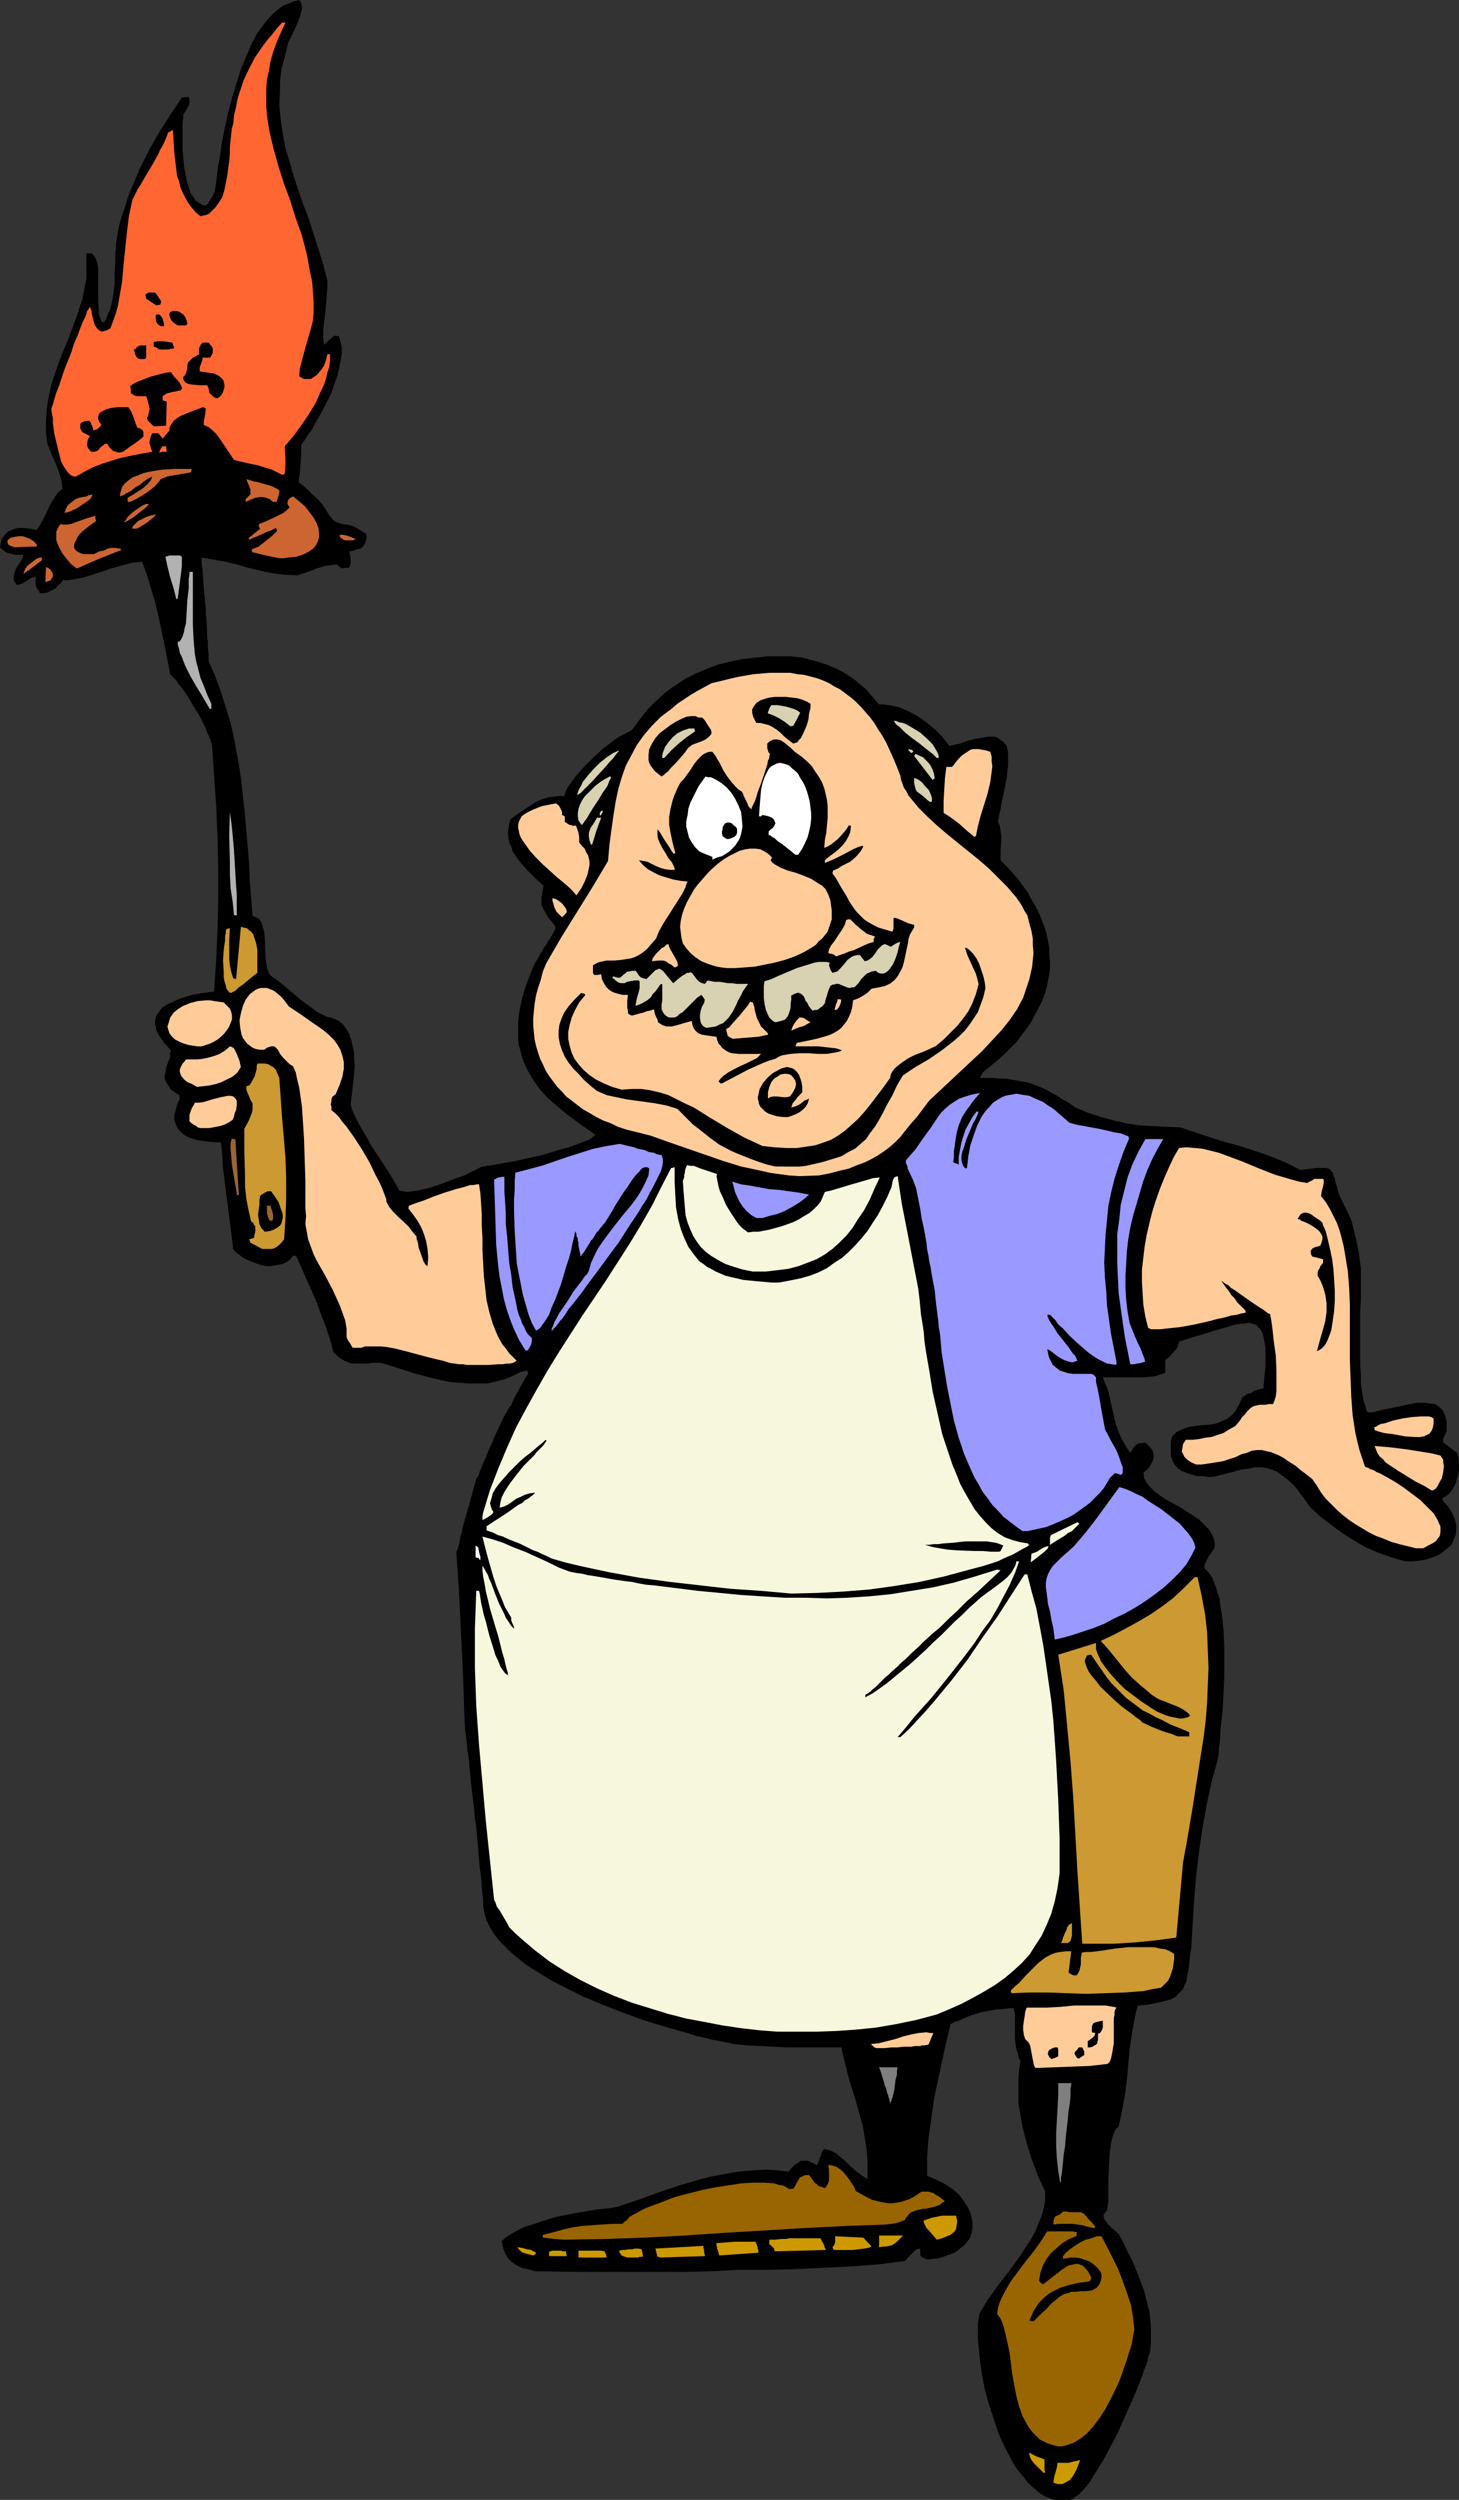 <?xml version="1.0" encoding="UTF-8" standalone="no"?>
<svg
   version="1.0"
   width="90.911mm"
   height="155.668mm"
   id="svg108"
   sodipodi:docname="Weenie Roast 2.wmf"
   xmlns:inkscape="http://www.inkscape.org/namespaces/inkscape"
   xmlns:sodipodi="http://sodipodi.sourceforge.net/DTD/sodipodi-0.dtd"
   xmlns="http://www.w3.org/2000/svg"
   xmlns:svg="http://www.w3.org/2000/svg">
  <rect width="100%" height="100%" fill="#333333" stroke="none"/>
  <sodipodi:namedview
     id="namedview108"
     pagecolor="#ffffff"
     bordercolor="#000000"
     borderopacity="0.25"
     inkscape:showpageshadow="2"
     inkscape:pageopacity="0.0"
     inkscape:pagecheckerboard="0"
     inkscape:deskcolor="#d1d1d1"
     inkscape:document-units="mm" />
  <defs
     id="defs1">
    <pattern
       id="WMFhbasepattern"
       patternUnits="userSpaceOnUse"
       width="6"
       height="6"
       x="0"
       y="0" />
  </defs>
  <path
     style="fill:#000000;fill-opacity:1;fill-rule:evenodd;stroke:none"
     d="m 248.408,588.353 -1.131,-0.323 -1.131,-0.485 -1.131,-0.646 -0.97,-0.808 -1.131,-0.97 -0.97,-0.97 -0.97,-1.293 -0.97,-1.131 -0.97,-1.293 -0.808,-1.454 -1.616,-3.07 -1.455,-3.232 -1.131,-3.393 -1.131,-3.393 -0.97,-3.555 -0.646,-3.393 -0.485,-3.393 -0.323,-3.232 -0.162,-1.454 v -1.454 -1.293 -1.293 l 0.162,-1.131 0.162,-1.131 0.97,-1.616 0.97,-1.616 1.293,-1.778 1.131,-1.616 2.748,-3.555 2.586,-3.555 1.131,-1.778 1.293,-1.939 0.97,-1.778 0.808,-1.939 0.808,-1.939 0.485,-1.778 0.323,-1.939 v -1.939 l -1.778,-3.878 -1.455,-3.878 -1.131,-3.717 -0.97,-3.717 -0.646,-3.717 -0.323,-1.778 v -1.939 -1.939 -1.939 l 0.162,-2.101 0.323,-2.101 -0.485,-0.97 -0.162,-0.97 -0.323,-0.808 -0.162,-0.97 -0.162,-1.616 v -1.454 -1.293 -1.454 -1.454 l -0.323,-1.454 h -1.131 l -1.131,0.162 -2.101,0.162 -1.778,0.323 -1.616,0.323 -1.616,0.485 -1.778,0.646 -1.778,0.808 -0.97,0.323 -0.97,0.485 -0.97,4.201 -0.485,2.101 -0.485,2.262 -0.97,4.525 -0.97,4.525 -0.646,4.686 -0.646,4.525 -0.323,4.525 v 2.262 2.101 l 2.263,0.97 1.939,0.97 1.939,1.293 1.455,1.293 1.131,1.616 0.97,1.454 0.646,1.616 0.323,1.616 v 0.808 0.808 l -0.162,0.808 -0.162,0.646 -0.323,0.808 -0.485,0.646 -0.485,0.646 -0.646,0.646 -0.646,0.485 -0.808,0.646 -0.808,0.485 -1.131,0.323 -1.131,0.485 -1.131,0.323 -1.293,0.162 -1.455,0.162 -0.646,-0.323 -0.485,-0.162 -0.323,-0.323 -0.162,-0.323 v -0.646 -0.808 l -0.646,0.162 -0.485,0.162 -0.808,0.808 -0.808,0.808 -0.808,0.97 -6.303,0.808 -6.465,0.485 -6.626,0.323 -6.626,0.323 -6.626,0.162 h -6.626 l -6.303,0.323 -6.303,0.162 h -24.243 l -10.99,-0.162 -1.778,-0.485 -1.455,-0.323 -1.293,-0.646 -1.131,-0.808 -0.808,-0.808 -0.646,-1.131 -0.485,-1.293 -0.162,-0.808 -0.162,-0.808 1.131,-0.97 1.293,-0.808 1.455,-0.808 1.616,-0.808 1.778,-0.485 1.778,-0.646 3.717,-1.131 4.04,-0.808 3.717,-0.646 1.939,-0.323 1.778,-0.162 1.455,-0.162 1.616,-0.323 4.849,-1.616 4.849,-1.778 4.849,-1.616 5.01,-1.454 2.586,-0.646 2.586,-0.485 2.586,-0.485 2.424,-0.323 2.586,-0.162 2.586,-0.162 2.748,0.162 2.586,0.323 0.808,-0.97 0.646,-0.646 0.808,-0.485 0.646,-0.485 h 0.646 0.97 l 0.97,0.485 0.485,0.162 0.646,0.485 0.323,-0.646 0.162,-0.485 0.323,-0.808 0.323,-0.97 0.162,-0.485 0.485,-0.485 0.646,0.162 0.808,0.162 1.293,0.646 1.131,0.97 1.131,0.97 1.131,1.131 0.646,0.485 0.646,0.646 1.293,0.97 1.455,0.97 v -2.424 -2.262 l -0.162,-2.101 -0.323,-2.101 -0.323,-1.939 -0.323,-1.778 -0.97,-3.555 -0.97,-3.393 -1.131,-3.555 -0.485,-1.778 -0.485,-1.939 -0.485,-2.101 -0.485,-2.101 h -12.768 l -6.303,-0.323 -3.232,-0.162 -3.071,-0.323 -1.455,-0.323 -1.616,-0.323 -1.778,-0.323 -1.939,-0.485 -2.101,-0.485 -2.101,-0.646 -2.263,-0.646 -2.263,-0.646 -4.849,-1.454 -5.01,-1.778 -5.01,-1.939 -5.01,-2.101 -4.849,-2.424 -2.263,-1.131 -2.101,-1.293 -2.101,-1.293 -2.101,-1.293 -1.778,-1.454 -1.778,-1.454 -1.455,-1.454 -1.455,-1.454 -1.131,-1.454 -0.97,-1.616 -0.808,-1.616 -0.485,-1.616 -0.323,-1.778 v -1.616 l -0.162,-1.454 -0.162,-1.293 -0.162,-2.424 -0.323,-2.262 -0.162,-2.101 -0.646,-7.433 -0.323,-2.101 -0.162,-2.101 -0.323,-2.585 -0.162,-1.293 -0.162,-1.454 -0.162,-1.454 -0.162,-1.616 -0.162,-1.778 -0.162,-1.939 -0.323,-1.939 -0.162,-2.101 -0.323,-2.262 -0.162,-2.262 -0.162,-5.009 -0.162,-5.171 -0.485,-10.019 -0.485,-10.019 -0.323,-4.848 -0.162,-2.424 -0.162,-2.424 0.162,-0.162 0.162,-0.485 0.162,-0.485 0.162,-0.646 0.162,-0.808 0.162,-0.97 0.323,-0.97 0.162,-0.97 0.323,-1.293 0.323,-1.131 0.808,-2.747 0.808,-2.909 0.808,-3.07 0.162,-0.162 v -0.323 l 0.323,-0.485 0.323,-0.485 0.162,-0.808 0.485,-0.97 0.323,-0.97 0.485,-0.97 0.97,-2.424 0.646,-1.293 0.485,-1.293 2.424,-5.171 0.162,-0.162 0.162,-0.323 0.162,-0.323 0.323,-0.485 0.323,-0.646 0.485,-0.485 0.646,-1.616 1.778,-3.232 0.808,-1.454 0.808,-1.293 -0.162,-0.323 -0.162,-0.323 -0.646,0.162 -0.808,0.162 -1.939,0.97 -1.939,0.808 -1.939,0.485 -2.101,0.485 h -2.101 -2.263 l -2.101,-0.162 -2.263,-0.162 -2.101,-0.485 -2.263,-0.485 -4.202,-1.131 -4.04,-1.293 -1.939,-0.646 -1.778,-0.485 h -1.131 -0.97 l -0.97,0.162 H 85.819 85.173 83.233 l -0.97,-0.162 -1.131,-0.485 -0.485,-0.323 -0.646,-0.323 -0.646,-0.646 -0.808,-0.646 -0.808,-3.07 -0.97,-2.909 -1.131,-2.909 -0.97,-2.747 -2.424,-5.494 -2.424,-5.494 -0.323,-0.162 h -0.485 l -0.646,0.808 -0.808,0.646 -0.97,0.485 -0.97,0.162 -0.808,0.162 -1.131,0.162 h -0.97 l -0.97,-0.162 -0.97,-0.323 -0.97,-0.323 -1.939,-0.808 -0.808,-0.485 -0.808,-0.646 -0.646,-0.485 -0.646,-0.646 -0.808,-6.464 -0.808,-6.302 -0.808,-6.302 -0.162,-3.07 -0.323,-3.07 -2.748,-0.162 -1.293,-0.162 -1.293,-0.162 -1.131,-0.323 -0.97,-0.323 -0.97,-0.485 -0.808,-0.646 -0.646,-0.646 -0.485,-0.646 -0.323,-0.808 -0.323,-0.97 v -1.131 l 0.323,-1.131 0.323,-1.293 0.646,-1.454 -0.162,-0.808 -0.97,-0.646 -0.97,-0.646 -0.485,-0.808 -0.485,-0.646 -0.323,-0.646 -0.162,-0.485 v -0.646 l 0.162,-0.646 0.162,-1.293 0.485,-1.293 0.485,-1.293 v -0.808 l 0.162,-0.646 -0.808,-0.97 -0.808,-0.808 -0.485,-0.808 -0.646,-0.808 -0.323,-0.646 -0.323,-0.646 -0.162,-0.808 -0.162,-0.646 v -1.131 l 0.323,-0.97 0.646,-0.97 0.808,-0.97 1.131,-0.646 1.293,-0.646 1.455,-0.646 1.455,-0.485 1.616,-0.485 1.778,-0.323 3.394,-0.485 0.485,-7.272 0.323,-7.272 0.162,-7.272 v -7.272 l -0.162,-7.272 -0.323,-7.272 -0.485,-7.11 -0.485,-7.272 -0.323,-0.97 -0.323,-0.97 -0.485,-0.97 -0.485,-1.293 -1.131,-2.262 -1.455,-2.424 -1.455,-2.424 -1.455,-2.101 -0.808,-0.97 -0.646,-0.97 -0.646,-0.646 -0.646,-0.646 -1.293,-6.787 -1.455,-6.787 -0.808,-3.393 -0.97,-3.232 -0.97,-3.232 -1.131,-3.07 -1.293,0.162 -1.293,0.162 -2.424,0.646 -2.263,0.646 -4.364,1.454 -2.101,0.646 -2.424,0.485 -1.293,0.162 h -1.131 l -0.646,0.808 -0.646,0.485 -0.485,0.646 -0.646,0.323 -0.646,0.323 -0.646,0.323 -0.808,0.162 H 9.374 l -0.323,-0.646 -0.323,-0.485 -0.162,-0.323 -0.162,-0.485 v -0.808 -1.131 l -0.646,0.162 -0.485,0.162 -0.485,0.323 -0.485,0.323 -0.97,0.646 -0.646,0.162 -0.646,0.162 -0.323,-0.323 -0.323,-0.485 -0.162,-0.485 v -0.485 l 0.162,-0.97 0.323,-0.97 0.485,-0.808 0.646,-0.97 0.485,-0.808 0.162,-0.808 H 4.525 3.556 L 2.909,130.404 2.263,130.242 1.616,130.081 1.131,129.758 0.485,129.273 0,128.788 l 0.162,-0.808 0.162,-0.808 0.323,-0.646 0.323,-0.485 0.485,-0.485 0.485,-0.485 0.485,-0.162 0.646,-0.323 1.131,-0.323 h 1.455 l 1.455,0.162 1.455,0.323 0.646,-0.808 0.646,-1.131 0.646,-1.293 0.646,-1.293 0.646,-1.454 0.808,-1.293 0.97,-1.454 1.131,-0.97 -0.162,-1.616 -0.323,-1.293 -0.485,-1.454 -0.485,-1.293 -1.131,-2.585 -0.97,-2.424 -0.323,-2.585 v -2.585 l 0.162,-2.585 0.323,-2.424 0.485,-2.424 0.646,-2.424 0.808,-2.262 0.808,-2.424 1.939,-4.686 1.778,-4.686 0.808,-2.424 0.808,-2.424 0.485,-2.585 0.485,-2.424 v -0.808 -1.454 -0.485 -2.424 -0.646 h 0.485 0.323 0.323 l 0.323,0.162 0.485,0.646 0.323,0.646 0.323,0.97 0.162,1.131 v 1.293 1.454 2.747 2.747 l 0.162,1.293 v 1.131 l 0.323,0.97 0.323,0.808 0.323,0.162 H 24.404 24.566 l 0.485,-0.808 0.323,-0.97 0.485,-0.97 0.323,-1.131 0.485,-2.424 0.323,-2.585 v -2.585 l 0.162,-2.585 v -2.262 l 0.162,-0.97 v -0.97 l 0.323,-2.262 0.485,-2.424 0.646,-2.262 0.808,-2.262 0.646,-2.262 0.97,-2.262 1.939,-4.525 2.101,-4.201 2.424,-4.201 2.586,-4.04 2.586,-3.878 1.616,-0.162 0.162,0.485 v 0.646 0.485 l -0.162,0.485 -0.646,1.131 -0.646,0.97 v 0.808 l -0.162,1.131 v 1.293 3.232 1.778 l 0.323,3.717 0.323,1.778 0.323,1.778 0.485,1.616 0.485,1.293 0.808,1.293 0.323,0.485 0.485,0.323 0.485,0.323 0.485,0.323 0.485,0.162 h 0.646 l 0.485,-0.646 0.323,-0.485 0.162,-0.323 0.323,-0.485 0.323,-0.646 0.323,-0.808 0.162,-0.97 0.162,-1.131 0.162,-1.293 0.162,-1.293 0.162,-1.454 0.323,-1.454 0.485,-3.393 0.646,-3.393 0.808,-3.717 0.97,-3.717 1.131,-3.717 1.131,-3.555 1.455,-3.393 0.646,-1.616 1.616,-3.07 0.97,-1.293 0.97,-1.293 0.97,-1.131 L 64.486,3.07 65.617,2.101 66.748,1.293 68.041,0.808 69.173,0.323 70.466,0 l 0.323,0.485 0.162,0.323 0.162,0.646 v 0.646 l -0.323,1.293 -0.485,1.454 -1.293,2.909 -0.646,1.293 -0.485,0.97 -0.485,1.939 -0.485,1.939 -0.485,1.778 -0.323,1.939 -0.162,1.778 v 1.778 l -0.162,3.555 0.323,3.393 0.485,3.393 0.646,3.393 0.97,3.232 0.97,3.393 1.131,3.393 1.131,3.232 1.293,3.393 1.131,3.555 1.131,3.555 1.131,3.555 0.97,3.878 v 1.616 l -0.162,1.939 -0.162,1.939 -0.162,1.939 -0.485,4.04 v 1.778 l 0.162,1.778 2.424,-2.101 h 0.485 l 0.646,0.162 0.323,1.131 0.323,1.454 v 1.616 l -0.323,1.778 -0.323,1.616 -0.485,1.939 -0.646,1.778 -0.646,1.939 -1.778,3.555 -0.97,1.778 -0.97,1.616 -0.808,1.616 -0.97,1.293 -0.808,1.293 -0.808,1.131 v 1.939 l -0.162,2.262 -0.162,2.262 -0.323,2.262 1.616,1.293 1.455,1.454 1.616,1.454 0.808,0.97 0.808,1.131 0.485,0.808 0.485,0.808 0.485,0.485 0.323,0.485 0.485,0.323 0.485,0.323 1.131,0.323 0.646,0.162 h 0.485 l 1.455,0.323 0.646,0.323 0.808,0.485 0.808,0.485 0.97,0.646 v 0.97 l -0.162,0.808 -0.323,0.646 -0.485,0.646 -0.485,0.323 -0.808,0.162 -0.808,0.323 -0.97,0.162 0.162,0.808 0.162,0.97 v 1.131 l -0.162,0.485 -0.162,0.485 h -0.97 l -0.808,0.162 -0.646,-0.485 -0.485,-0.485 -1.293,0.162 -1.293,0.162 -2.263,0.646 -1.131,0.485 -0.97,0.323 -2.424,0.808 -2.909,-0.162 -2.909,-0.323 -2.909,-0.646 -2.748,-0.646 -2.748,-0.808 -2.748,-0.646 -2.748,-0.485 -2.748,-0.485 v 1.454 l 0.162,1.293 0.162,2.262 0.162,2.101 0.162,1.939 0.162,1.616 0.162,1.454 v 1.293 l 0.162,1.131 0.162,4.363 0.162,1.131 v 1.293 l 0.162,1.454 v 1.616 l 1.616,3.717 1.293,3.555 1.131,3.555 1.131,3.717 0.808,3.555 0.646,3.555 0.646,3.555 0.485,3.555 0.808,7.433 0.323,3.717 0.323,3.717 0.323,4.04 0.162,4.04 0.323,4.04 0.323,4.201 0.808,0.323 0.646,0.323 0.485,0.646 0.323,0.646 0.162,0.808 0.323,0.97 0.162,1.939 0.162,4.363 0.323,2.101 0.323,0.97 0.323,0.808 1.616,1.131 1.455,1.131 3.232,2.747 1.616,1.293 1.778,1.293 1.778,1.293 2.101,0.97 0.808,0.162 0.646,0.162 1.293,0.646 0.97,0.808 0.808,1.131 0.646,1.131 0.485,1.454 0.323,1.454 0.323,1.454 v 1.616 l 0.162,1.616 -0.323,3.232 -0.323,3.07 -0.162,1.293 -0.162,1.293 0.323,1.293 0.485,1.131 1.293,2.585 1.455,2.424 1.455,2.585 3.394,5.171 1.616,2.585 1.455,2.585 0.808,0.162 0.97,0.162 1.293,-0.162 1.293,-0.162 1.293,-0.323 1.455,-0.323 2.909,-0.97 2.909,-1.131 2.748,-0.97 1.131,-0.646 1.131,-0.485 0.808,-0.485 0.808,-0.323 h 0.485 l 0.485,-0.162 1.455,-0.162 1.616,-0.323 1.778,-0.323 1.939,-0.323 2.101,-0.485 4.364,-0.97 4.202,-1.293 1.939,-0.485 1.778,-0.646 1.616,-0.646 1.293,-0.485 0.97,-0.646 0.323,-0.323 0.323,-0.162 -3.232,-2.262 -2.909,-2.101 -2.586,-2.101 -2.424,-2.101 -1.939,-2.101 -1.616,-2.262 -1.293,-2.262 -1.131,-2.424 -0.323,-1.131 -0.323,-1.293 -0.323,-1.131 -0.162,-1.293 v -1.293 -1.454 -1.293 l 0.162,-1.454 0.162,-1.293 0.646,-3.07 0.485,-1.616 0.485,-1.454 0.646,-1.778 0.646,-1.616 0.808,-1.778 0.646,-0.97 0.485,-0.97 0.485,-0.808 0.485,-0.808 0.485,-0.646 0.323,-0.646 0.646,-0.97 0.485,-0.808 0.323,-0.646 0.323,-0.485 v -0.323 -0.485 l -0.162,-0.323 -0.323,-0.323 -0.323,-0.485 -0.646,-0.646 -0.485,-0.808 -0.646,-1.131 -0.646,-1.293 v -0.97 -0.808 l 0.162,-0.485 v -0.646 l 0.162,-0.646 0.162,-0.97 -1.939,-1.778 -1.778,-1.778 -1.616,-1.778 -1.293,-1.778 -0.646,-0.97 -0.323,-1.131 -0.485,-0.97 -0.162,-0.97 -0.162,-1.131 0.162,-1.131 0.162,-1.131 0.323,-1.131 1.616,-1.131 1.616,-1.131 1.455,-0.97 1.293,-0.808 1.455,-0.646 1.616,-0.485 1.616,-0.162 0.97,-0.162 0.97,0.162 0.323,-0.97 0.485,-1.131 0.808,-1.131 0.808,-1.131 0.97,-1.131 0.97,-1.131 2.424,-2.424 2.424,-2.262 1.293,-0.97 1.293,-0.97 1.131,-0.808 1.293,-0.646 0.97,-0.485 0.808,-0.485 1.778,-2.424 1.778,-2.262 2.101,-2.101 2.101,-1.939 2.263,-1.616 2.424,-1.616 2.586,-1.293 2.586,-1.131 2.586,-0.97 2.748,-0.646 2.909,-0.646 2.909,-0.323 2.909,-0.323 h 2.909 2.909 l 2.909,0.323 1.616,0.485 1.293,0.323 2.586,0.808 2.263,0.97 2.101,1.131 1.939,1.293 0.97,0.808 0.97,0.808 0.97,0.808 0.97,1.131 0.97,1.131 1.131,1.293 h 1.131 l 1.131,0.162 2.424,0.485 2.263,0.97 2.101,1.131 2.101,1.454 1.939,1.616 1.778,1.778 1.616,2.101 h 0.485 l 0.485,-0.162 0.808,-0.162 0.808,-0.162 1.778,-0.646 1.939,-0.485 1.939,-0.323 0.808,-0.162 h 0.97 0.646 l 0.646,0.162 0.646,0.485 0.323,0.323 0.485,0.162 0.162,0.323 0.485,0.485 0.323,0.97 0.162,0.97 v 1.293 1.454 l -0.162,1.454 -0.162,1.616 -0.646,3.232 -0.323,1.454 -0.323,1.454 -0.162,1.293 -0.323,1.131 -0.162,0.97 -0.162,0.808 0.485,0.97 0.162,1.131 0.162,1.131 v 1.131 l -0.162,2.424 v 1.131 1.131 l 1.455,1.454 1.455,1.616 1.293,1.454 1.131,1.616 1.131,1.454 0.808,1.616 0.97,1.616 0.808,1.616 0.646,1.616 0.646,1.616 0.485,1.616 0.323,1.616 0.323,1.616 v 1.616 l 0.162,1.616 v 1.616 l -0.162,1.454 -0.323,1.616 -0.323,1.616 -0.485,1.616 -0.646,1.616 -0.808,1.616 -0.808,1.454 -0.808,1.616 -1.131,1.616 -1.131,1.454 -1.131,1.616 -1.455,1.454 -1.455,1.454 -1.616,1.454 -1.778,1.454 -1.778,1.454 -0.323,0.646 -0.323,0.646 h 1.616 1.616 l 1.455,0.162 h 1.455 l 2.748,0.485 2.586,0.485 2.586,0.97 1.131,0.485 1.455,0.808 1.293,0.646 1.455,0.97 1.455,0.808 1.616,1.131 3.071,1.293 3.071,0.97 2.909,0.808 2.909,0.646 2.909,0.485 3.071,0.162 3.232,0.162 3.556,0.162 3.394,1.131 3.394,1.131 3.556,1.131 3.556,0.97 3.556,1.131 3.717,1.293 3.556,1.454 3.556,1.778 1.455,-0.162 1.293,-0.162 0.97,-0.162 h 0.97 0.646 0.646 l 0.485,0.162 0.485,0.162 0.323,0.485 0.323,0.323 0.162,0.646 0.323,0.808 0.162,0.808 0.323,0.97 0.323,1.293 0.485,1.293 0.97,1.939 0.97,1.939 0.808,1.939 0.485,2.101 0.485,1.939 0.485,2.262 0.323,2.101 0.323,2.424 v 5.333 2.262 l -0.162,2.262 v 2.585 5.171 5.009 l 0.162,2.424 v 2.262 l 0.323,2.101 0.323,1.778 0.485,1.616 0.162,0.646 0.323,0.485 h 1.131 l 1.293,-0.323 1.293,-0.323 1.616,-0.323 1.616,-0.323 1.455,-0.323 1.616,-0.323 1.616,-0.323 h 1.455 l 1.455,0.162 1.293,0.162 0.485,0.323 0.485,0.323 0.485,0.485 0.323,0.323 0.323,0.646 0.323,0.646 0.162,0.808 0.162,0.808 v 1.939 l -0.485,1.131 -0.323,0.646 v 0.485 0.485 l 3.232,2.424 0.162,0.485 0.162,0.646 0.162,1.293 v 1.616 l -0.323,1.616 -0.485,1.616 -0.808,1.454 -0.485,0.646 -0.485,0.485 -0.485,0.323 -0.646,0.323 -0.162,0.323 v 0.323 l 0.646,0.808 0.646,0.646 0.97,1.616 0.646,1.454 0.323,1.293 v 1.293 l -0.162,1.131 -0.485,1.131 -0.485,1.131 -0.97,0.808 -0.97,0.808 -1.131,0.808 -1.293,0.485 -1.455,0.485 -1.616,0.323 -1.616,0.162 h -1.778 l -1.778,-0.485 -1.616,-0.485 -3.232,-1.131 -2.909,-1.293 -2.748,-1.616 -2.586,-1.616 -2.586,-1.939 -2.586,-1.939 -2.424,-2.262 -0.808,-1.131 -0.646,-0.97 -0.808,-0.97 -0.646,-0.97 -1.293,-1.454 -1.293,-1.131 -1.293,-0.97 -1.131,-0.808 -1.293,-0.485 -1.131,-0.323 -1.293,-0.162 h -1.455 l -1.293,0.323 -1.455,0.162 -1.455,0.323 -0.808,0.323 -0.97,0.162 -1.778,0.485 -1.939,0.485 h -1.293 l -1.293,-0.162 h -1.293 l -0.97,-0.323 -1.131,-0.323 -0.808,-0.323 -0.808,-0.323 -0.646,-0.485 -0.646,-0.646 -0.485,-0.646 -0.323,-0.808 -0.323,-0.97 v -0.97 -1.131 -1.131 l 0.323,-1.293 0.97,-0.97 0.97,-0.485 1.131,-0.485 1.131,-0.323 2.263,-0.323 2.263,-0.162 1.131,-0.162 1.131,-0.323 0.97,-0.485 1.131,-0.485 0.97,-0.808 0.97,-1.131 0.323,-0.646 0.485,-0.808 0.323,-0.808 0.485,-0.97 h 0.162 l 0.323,-0.162 0.323,-0.323 0.485,-0.162 0.646,-0.162 0.646,-0.485 0.97,-0.323 1.293,-0.323 0.162,-1.939 0.162,-1.778 0.162,-1.616 v -1.454 -1.293 -1.293 l -0.162,-0.97 -0.162,-0.97 -0.162,-0.808 -0.162,-0.808 -0.323,-0.485 -0.323,-0.646 -0.485,-0.323 -0.323,-0.485 -0.485,-0.162 -0.485,-0.162 -0.646,-0.162 h -0.646 l -0.808,0.162 h -0.808 l -1.616,0.323 -2.101,0.646 -2.263,0.646 -2.586,0.808 -2.748,0.808 -3.071,0.97 -0.162,0.646 -0.162,0.646 -0.323,0.485 -0.485,0.485 -0.97,1.131 -1.131,0.97 v 0.485 0.485 1.293 0.646 l -0.646,0.323 -0.646,0.162 -0.808,0.323 -0.97,0.162 -2.101,0.162 h -2.263 -2.263 -2.101 -2.424 -0.485 l 0.485,1.293 0.485,1.131 0.646,2.262 0.485,2.262 0.485,2.101 0.485,2.101 0.808,2.101 0.485,1.131 0.646,1.131 0.646,1.131 0.808,1.131 0.323,-0.485 0.162,-0.323 0.323,-0.485 0.323,-0.323 0.323,-0.323 0.323,-0.162 0.323,-0.162 h 0.646 l 0.808,-0.162 0.485,0.485 0.485,0.485 0.646,0.808 0.323,0.97 v 0.97 l -0.323,0.808 -0.485,0.97 -0.646,0.808 -0.97,0.808 0.162,0.646 v 0.646 l 0.323,0.485 0.323,0.646 0.808,0.97 0.97,0.97 1.293,0.97 1.455,0.97 3.232,1.778 3.071,1.939 1.455,0.97 1.131,1.131 1.131,1.131 0.808,1.293 0.323,0.646 0.162,0.646 0.162,0.808 v 0.646 l -0.162,0.646 -0.323,0.485 -0.97,1.293 -0.646,1.293 -0.323,0.808 v 0.646 l 0.646,0.646 0.646,0.808 0.646,0.97 0.323,0.97 0.485,1.131 0.323,1.293 0.485,1.293 0.162,1.454 0.485,3.07 0.323,3.232 0.162,3.555 v 3.555 3.555 l -0.162,3.555 -0.162,3.393 -0.323,3.232 -0.323,3.07 v 1.293 l -0.162,1.293 -0.162,1.131 v 0.97 l -0.162,0.97 -0.162,0.808 -1.455,5.332 -1.131,5.333 -0.97,5.494 -0.808,5.494 -0.646,5.494 -0.485,5.656 -0.323,5.494 -0.323,5.656 -0.323,1.939 -0.162,1.778 -0.162,1.616 -0.323,1.293 -0.162,1.293 -0.485,0.97 -0.323,0.97 -0.646,0.646 -0.646,0.646 -0.646,0.646 -0.97,0.485 -1.131,0.323 -1.293,0.323 -1.616,0.323 -1.616,0.323 -2.101,0.162 -0.485,1.778 -0.323,1.616 -0.646,3.555 -0.485,3.393 -0.646,7.272 -0.485,3.555 -0.646,3.555 -0.808,3.717 -0.646,0.646 -0.485,0.97 -0.323,0.97 -0.323,1.293 -0.162,1.131 -0.162,1.454 -0.162,2.909 -0.162,2.909 v 2.909 1.293 1.293 l -0.162,0.97 -0.162,0.97 -0.323,0.485 -0.323,0.323 -0.162,0.323 v 0.323 l 0.162,0.646 0.485,0.646 0.485,0.646 0.808,0.808 0.97,0.808 0.808,0.808 1.616,3.232 1.616,3.232 1.293,3.232 1.293,3.393 0.808,3.232 0.485,1.778 0.162,1.778 0.162,1.778 v 1.778 1.939 l -0.162,1.939 -0.162,0.646 -0.323,0.808 -0.162,0.97 -0.323,0.97 -0.485,1.131 -0.323,1.131 -0.97,2.424 -1.131,2.747 -1.293,2.909 -2.586,5.817 -1.455,2.747 -1.455,2.747 -1.455,2.424 -1.455,2.262 -0.646,1.131 -0.808,0.97 -0.646,0.808 -0.646,0.646 -0.646,0.646 -0.808,0.485 -0.485,0.485 -0.646,0.162 z"
     id="path1" />
  <path
     style="fill:#cc9900;fill-opacity:1;fill-rule:evenodd;stroke:none"
     d="m 249.054,584.637 -0.485,-0.162 -0.485,-0.162 0.162,-1.293 0.646,-2.262 0.162,-1.131 h 2.586 l 1.293,-0.323 1.455,-0.323 -0.808,2.101 -0.485,0.97 -0.485,0.808 -0.646,0.808 -0.808,0.485 -0.97,0.485 z"
     id="path2" />
  <path
     style="fill:#cc9900;fill-opacity:1;fill-rule:evenodd;stroke:none"
     d="m 245.822,582.051 -1.293,-1.293 -1.131,-1.131 -0.485,-0.646 -0.323,-0.646 -0.162,-0.646 v -0.485 l 0.485,0.323 0.323,0.162 0.646,0.323 0.323,0.162 0.485,0.162 0.485,0.162 0.808,0.323 v 0.646 1.293 0.485 l 0.162,0.646 h -0.162 z"
     id="path3" />
  <path
     style="fill:#996500;fill-opacity:1;fill-rule:evenodd;stroke:none"
     d="m 249.054,575.749 -1.131,-0.323 -1.131,-0.323 -0.97,-0.485 -0.97,-0.485 -0.808,-0.808 -0.808,-0.808 -0.646,-0.808 -0.646,-0.97 -1.131,-2.101 -0.808,-2.262 -0.646,-2.424 -0.485,-2.585 -0.485,-2.585 -0.323,-2.585 -0.323,-2.585 -0.485,-2.262 -0.485,-2.101 -0.485,-1.939 -0.323,-0.808 -0.323,-0.808 -0.485,-0.646 -0.323,-0.485 0.162,-1.131 0.323,-1.293 0.485,-1.131 0.646,-1.293 1.455,-2.585 1.778,-2.424 1.939,-2.585 1.939,-2.424 1.616,-2.262 0.808,-1.293 0.646,-0.97 h 1.778 1.616 1.616 0.97 l 0.97,0.162 v 0.485 l -0.162,0.485 -1.616,0.646 -1.616,0.97 -1.293,1.131 -1.293,1.131 -1.131,1.454 -0.808,1.454 -0.646,1.778 -0.323,1.939 0.323,0.323 0.162,0.162 0.162,0.162 0.323,0.162 1.455,-1.131 2.909,-2.262 1.455,-0.97 0.646,-0.162 0.646,-0.162 0.808,-0.162 0.646,0.162 0.808,0.323 0.646,0.646 0.646,0.808 0.646,1.293 v 0.323 l -0.162,0.323 -0.162,0.162 -0.323,0.162 -2.424,0.323 -2.101,0.485 -2.101,0.646 -1.939,0.97 -0.808,0.485 -0.808,0.646 -0.808,0.808 -0.808,0.808 -0.485,0.808 -0.646,0.97 -0.485,1.131 -0.485,1.131 0.97,0.162 0.646,-0.646 0.485,-0.485 0.97,-0.97 0.97,-0.808 0.646,-0.808 0.646,-0.646 0.646,-0.485 1.131,-0.97 1.131,-0.646 0.808,-0.162 0.808,-0.323 h 0.97 l 1.131,-0.162 h 1.293 l 1.455,-0.162 1.131,-0.646 0.646,-0.808 0.323,-0.808 0.162,-0.808 v -0.808 l -0.323,-0.646 -0.485,-0.646 -0.646,-0.646 -0.808,-0.646 -0.808,-0.485 -0.97,-0.323 -0.97,-0.323 -1.131,-0.162 h -0.97 l -1.131,0.162 -0.808,0.162 v -0.646 l 0.646,-0.808 0.97,-0.808 1.131,-0.808 1.293,-0.808 1.293,-0.646 1.293,-0.323 1.293,-0.485 h 1.131 l 1.293,2.424 1.293,2.585 1.293,2.585 1.131,2.909 0.97,2.747 0.97,2.909 0.485,2.909 0.323,2.909 -0.323,1.616 -0.323,1.939 -0.646,1.939 -0.646,2.101 -0.808,2.262 -0.808,2.262 -1.131,2.424 -1.131,2.262 -1.131,2.101 -1.293,1.939 -1.455,1.939 -1.455,1.616 -1.616,1.293 -0.808,0.485 -0.808,0.485 -0.97,0.323 -0.97,0.323 -0.808,0.162 z"
     id="path4" />
  <path
     style="fill:#cc9900;fill-opacity:1;fill-rule:evenodd;stroke:none"
     d="m 136.244,531.312 v -1.616 h 1.293 3.394 0.646 l 0.808,0.162 0.485,1.131 v 0 l -0.162,0.323 z"
     id="path5" />
  <path
     style="fill:#cc9900;fill-opacity:1;fill-rule:evenodd;stroke:none"
     d="m 147.719,531.312 -0.485,-0.162 -0.485,-0.162 -0.323,-0.162 -0.162,-0.162 -0.323,-0.485 -0.162,-0.485 0.808,-0.162 h 0.485 l 1.131,-0.162 h 0.808 l 0.485,-0.162 h 0.808 l 0.808,0.162 0.323,1.616 -0.162,0.162 h -0.323 -0.323 l -0.323,0.162 z"
     id="path6" />
  <path
     style="fill:#cc9900;fill-opacity:1;fill-rule:evenodd;stroke:none"
     d="m 155.477,531.312 -0.323,-0.162 h -0.323 l -0.485,-1.939 5.657,-0.323 5.657,-0.323 v 0.485 l 0.162,0.485 v 0.646 l 0.162,0.485 v 0.323 l -5.333,0.162 z"
     id="path7" />
  <path
     style="fill:#cc9900;fill-opacity:1;fill-rule:evenodd;stroke:none"
     d="m 129.295,530.988 v -0.323 -0.323 -0.162 l 0.162,-0.323 0.646,-0.162 h 0.323 0.808 0.808 l 0.485,0.162 h 0.808 v 0.485 l 0.162,0.646 h -2.101 z"
     id="path8" />
  <path
     style="fill:#cc9900;fill-opacity:1;fill-rule:evenodd;stroke:none"
     d="m 125.578,530.827 -1.293,-0.323 -1.131,-0.323 -0.485,-0.323 -0.323,-0.323 -0.323,-0.323 -0.162,-0.323 1.131,0.162 1.131,0.323 0.97,0.162 0.485,0.323 0.485,0.162 0.162,0.323 -0.162,0.162 -0.162,0.162 z"
     id="path9" />
  <path
     style="fill:#cc9900;fill-opacity:1;fill-rule:evenodd;stroke:none"
     d="m 169.376,530.827 -0.162,-0.646 -0.162,-0.485 -0.162,-0.485 v -0.162 l -0.162,-0.646 v -0.485 l 2.101,-0.162 2.263,-0.162 h 4.849 l 0.323,0.808 0.162,0.485 v 0.323 l 0.162,0.323 v 0.323 0.323 z"
     id="path10" />
  <path
     style="fill:#cc9900;fill-opacity:1;fill-rule:evenodd;stroke:none"
     d="m 182.467,529.857 -0.162,-0.485 v -0.162 l -0.485,-0.485 -0.323,-0.323 -0.323,-0.162 v -1.131 h 1.455 l 1.293,-0.162 h 1.131 l 0.808,-0.162 h 0.97 0.808 1.131 2.101 1.131 1.293 v 0.162 l 0.162,0.323 0.485,0.808 0.323,0.97 0.162,0.323 v 0.162 l -5.98,0.162 z"
     id="path11" />
  <path
     style="fill:#cc9900;fill-opacity:1;fill-rule:evenodd;stroke:none"
     d="m 196.528,529.534 -0.323,-0.162 v -0.162 l -0.162,-0.323 0.485,-0.646 0.162,-0.646 v -1.293 l 3.232,0.162 3.394,0.162 1.939,2.101 -0.808,0.323 -0.97,0.162 -2.586,0.323 h -1.293 -2.263 z"
     id="path12" />
  <path
     style="fill:#cc9900;fill-opacity:1;fill-rule:evenodd;stroke:none"
     d="m 207.033,528.888 v -2.747 h 5.657 l -0.808,0.808 -0.646,0.646 -0.646,0.485 -0.485,0.323 -0.646,0.162 -0.646,0.162 h -0.808 z"
     id="path13" />
  <path
     style="fill:#996500;fill-opacity:1;fill-rule:evenodd;stroke:none"
     d="m 133.012,527.11 -2.586,-0.162 -2.586,-0.323 v -0.646 l 2.586,-0.646 2.263,-0.646 2.263,-0.485 2.101,-0.323 2.263,-0.162 2.263,-0.162 2.424,-0.162 h 2.586 l 0.485,-0.485 0.646,-0.485 0.485,-0.646 0.808,-0.485 0.97,-0.485 1.131,-0.646 0.97,-0.485 1.293,-0.485 2.586,-0.97 2.909,-1.131 3.071,-0.808 3.232,-0.808 3.071,-0.646 3.232,-0.485 3.071,-0.485 2.909,-0.162 h 2.586 l 2.263,0.162 0.97,0.323 0.97,0.162 0.808,0.323 0.646,0.485 h 1.131 l 0.485,-0.808 0.323,-0.646 0.323,-0.485 0.162,-0.323 0.323,-0.485 0.485,-0.162 0.646,-0.323 h 0.485 0.485 l 0.646,0.808 0.323,0.485 0.323,0.485 0.485,0.323 0.485,0.485 0.646,0.162 0.808,0.323 0.485,-0.646 0.323,-0.646 0.162,-0.646 v -0.808 -1.454 l -0.162,-1.293 0.97,0.162 0.97,0.323 0.97,0.646 0.808,0.808 0.808,0.97 0.808,1.131 0.646,0.97 0.485,1.131 1.939,1.131 1.939,0.97 1.939,0.485 1.939,0.323 h 0.808 l 1.131,-0.162 0.97,-0.162 0.97,-0.323 0.97,-0.323 0.97,-0.485 0.97,-0.646 0.97,-0.646 h 1.455 l 1.293,0.323 0.646,0.485 0.646,0.323 0.646,0.485 0.808,0.646 -0.646,0.323 -0.485,0.485 -1.293,0.485 -1.455,0.323 -0.646,0.162 h -0.646 l -1.455,0.323 -1.293,0.485 -0.485,0.323 -0.323,0.485 -0.485,0.485 -0.162,0.485 -1.131,0.485 -1.131,0.323 -2.263,0.323 -9.535,0.323 -9.535,0.485 -18.909,1.131 -9.535,0.646 -9.374,0.485 -9.374,0.323 z"
     id="path14" />
  <path
     style="fill:#cc9900;fill-opacity:1;fill-rule:evenodd;stroke:none"
     d="m 220.609,527.11 -0.97,-1.131 -0.97,-1.131 -0.485,-0.485 -0.323,-0.646 -0.323,-0.646 v -0.485 l 0.97,-0.323 0.97,-0.323 1.616,-0.323 0.808,-0.162 h 0.97 2.263 l 0.323,1.293 -0.162,0.97 -0.162,0.97 -0.485,0.646 -0.808,0.646 -0.808,0.323 -1.131,0.485 z"
     id="path15" />
  <path
     style="fill:#996500;fill-opacity:1;fill-rule:evenodd;stroke:none"
     d="m 257.458,524.363 -1.455,-0.323 -1.131,-0.323 -1.131,-0.162 -1.131,-0.162 h -2.263 -1.131 l -1.131,0.162 v -0.808 l 0.162,-0.485 0.162,-0.485 0.162,-0.162 0.323,-0.162 0.485,-0.162 0.485,-0.323 0.485,-0.485 h 0.808 l 0.808,0.162 h 1.939 0.646 l 0.646,0.323 0.323,0.323 0.323,0.323 0.323,0.485 0.485,0.485 0.646,0.646 0.646,0.808 -0.162,0.323 h -0.162 z"
     id="path16" />
  <path
     style="fill:#7f7f7f;fill-opacity:1;fill-rule:evenodd;stroke:none"
     d="m 249.7,513.86 -0.485,-2.909 -0.323,-2.909 -0.162,-3.07 v -2.909 l 0.323,-5.979 0.162,-2.909 v -1.454 -1.454 h 1.455 1.616 v 0.646 l -0.162,0.485 v 0.646 1.293 l -0.162,1.616 -0.323,1.939 -0.162,1.939 -0.485,4.201 -0.162,2.101 -0.323,1.939 -0.162,1.778 -0.162,1.616 -0.162,1.454 -0.162,0.485 v 0.485 0.323 0.323 l -0.162,0.162 z"
     id="path17" />
  <path
     style="fill:#7f7f7f;fill-opacity:1;fill-rule:evenodd;stroke:none"
     d="m 209.619,495.115 -0.162,-0.97 -0.162,-0.485 -0.162,-0.646 -0.162,-0.323 -0.162,-0.646 -0.162,-0.646 -0.323,-0.646 -0.162,-0.808 -0.323,-0.97 -0.323,-1.131 -0.485,-1.293 h 4.364 l -0.162,0.808 v 0.97 l -0.323,1.131 -0.162,1.293 -0.162,1.293 -0.323,1.293 -0.323,0.97 z"
     id="path18" />
  <path
     style="fill:#ffcc99;fill-opacity:1;fill-rule:evenodd;stroke:none"
     d="m 243.882,486.712 -0.323,-0.485 -0.162,-0.646 -0.162,-0.808 -0.162,-0.808 -0.323,-1.778 -0.162,-0.808 -0.323,-0.646 -0.323,-0.323 -0.485,-0.485 -0.323,-0.97 -0.162,-1.131 v -1.131 l 0.323,-2.101 0.162,-1.131 0.323,-0.97 h 1.939 1.455 1.455 l 3.071,-0.162 3.232,-0.323 h 3.232 1.455 1.455 1.293 l 0.97,0.162 0.97,0.162 0.646,0.162 -0.323,0.485 -0.162,0.485 v 0.808 l -0.162,0.646 v 1.778 2.101 2.101 l -0.323,1.939 -0.162,0.808 -0.162,0.808 -0.323,0.808 -0.485,0.485 -4.202,0.485 -4.364,0.162 -4.202,0.162 z"
     id="path19" />
  <path
     style="fill:#000000;fill-opacity:1;fill-rule:evenodd;stroke:none"
     d="m 247.599,484.612 -0.323,-0.323 -0.162,-0.162 -0.323,-0.646 v -0.323 l 0.162,-0.485 0.323,-0.323 0.646,-0.323 0.485,-0.162 h 0.646 l 0.162,0.485 v 0.323 0.485 0.323 0.485 l -0.323,0.162 -0.323,0.162 -0.485,0.162 z"
     id="path20" />
  <path
     style="fill:#000000;fill-opacity:1;fill-rule:evenodd;stroke:none"
     d="m 253.741,484.45 -0.323,-0.485 -0.323,-0.485 v -0.323 -0.162 l 0.485,-0.485 0.485,-0.646 h 0.808 l 0.162,0.323 0.162,0.323 0.162,0.323 v 0.485 0.323 l -0.485,0.323 -0.323,0.162 -0.162,0.162 -0.162,0.162 h -0.323 z"
     id="path21" />
  <path
     style="fill:#ffcc99;fill-opacity:1;fill-rule:evenodd;stroke:none"
     d="m 206.387,482.026 -0.485,-0.162 -0.323,-0.323 -0.485,-0.485 1.778,-0.162 1.939,-0.485 1.939,-0.485 1.939,-0.646 1.939,-0.485 1.778,-0.323 1.778,-0.162 0.808,0.162 h 0.808 l -1.131,2.747 -0.97,0.162 h -0.646 l -0.323,0.162 h -0.646 -0.646 l -0.808,0.162 h -0.808 -1.131 l -1.293,0.162 h -1.455 l -1.616,0.162 z"
     id="path22" />
  <path
     style="fill:#000000;fill-opacity:1;fill-rule:evenodd;stroke:none"
     d="m 256.65,481.865 h -0.485 v -1.454 l 1.131,-0.808 0.485,-0.485 0.162,-0.646 -0.808,-0.162 v -0.646 -0.646 l 0.162,-0.485 0.162,-0.323 0.323,-0.162 0.485,-0.162 0.646,-0.162 0.808,-0.162 v 1.616 l -0.162,0.485 -0.162,0.323 -0.323,0.485 -0.485,0.162 v 0.808 0.646 l -0.162,0.485 v 0.323 l -0.323,0.323 -0.323,0.162 -0.485,0.323 z"
     id="path23" />
  <path
     style="fill:#f7f7dd;fill-opacity:1;fill-rule:evenodd;stroke:none"
     d="m 182.952,478.148 -4.202,-0.323 -4.202,-0.485 -4.364,-0.646 -4.202,-0.808 -4.364,-0.808 -4.364,-1.131 -4.202,-1.293 -4.202,-1.293 -4.202,-1.616 -4.04,-1.778 -3.879,-1.939 -3.717,-2.101 -3.556,-2.262 -3.394,-2.585 -3.232,-2.747 -1.455,-1.293 -1.455,-1.454 -0.485,-0.97 -0.485,-0.808 -0.485,-0.808 -0.646,-1.131 -0.323,-0.485 -0.485,-0.646 -0.162,-0.485 -0.162,-0.485 -0.323,-0.646 -1.939,-18.421 -0.808,-9.049 -0.808,-9.049 -0.646,-9.049 -0.323,-9.049 v -9.211 l 0.162,-4.525 0.162,-4.363 h 0.646 l 0.162,0.646 0.162,0.97 0.162,1.131 0.323,1.454 0.323,1.454 0.485,1.616 0.808,3.232 0.97,3.07 0.485,1.616 0.646,1.293 0.485,1.293 0.646,0.97 0.485,0.646 0.646,0.485 v -0.323 -0.323 l -0.162,-0.485 -0.162,-0.485 -0.162,-0.646 -0.323,-1.454 -0.485,-1.616 -0.485,-1.939 -0.485,-1.939 -0.646,-2.101 -1.293,-4.363 -0.485,-2.101 -0.485,-1.939 -0.323,-1.939 -0.323,-1.616 -0.162,-1.454 v -1.131 l 0.162,0.323 0.323,0.485 0.323,0.646 0.485,0.808 0.323,0.97 0.485,0.97 0.808,2.262 0.97,2.424 1.131,2.262 0.485,1.131 0.646,0.97 0.646,0.97 0.646,0.646 v -0.323 l -0.162,-0.485 -0.323,-0.646 -0.162,-0.485 v -0.646 l -1.455,-2.424 -0.97,-2.424 -0.97,-2.262 -0.808,-2.424 -1.293,-4.525 -0.646,-2.424 -0.646,-2.585 2.424,0.646 2.424,0.808 2.586,1.131 2.586,0.97 5.333,2.424 2.586,1.293 2.586,0.97 1.616,0.323 1.293,0.162 1.293,0.323 1.131,0.162 1.939,0.323 1.778,0.323 1.939,0.323 1.131,0.162 1.131,0.162 1.455,0.162 1.455,0.323 1.778,0.323 1.939,0.162 10.344,1.293 5.172,0.485 5.01,0.485 5.01,0.323 5.172,0.323 h 4.849 l 5.172,0.162 4.849,-0.162 5.01,-0.323 5.01,-0.485 5.01,-0.808 5.01,-0.808 5.01,-1.131 5.01,-1.454 5.172,-1.616 0.808,0.162 -2.748,2.585 -2.586,2.424 -2.586,2.262 -2.263,2.262 -2.101,1.939 -1.939,1.939 -1.939,1.616 -1.778,1.616 -1.455,1.454 -1.455,1.293 -1.293,1.293 -1.293,1.131 -0.97,0.97 -1.131,0.97 -0.808,0.808 -0.808,0.646 -0.646,0.646 -0.646,0.646 -0.485,0.485 -0.485,0.485 -0.808,0.646 -0.485,0.485 -0.485,0.323 -0.162,0.162 -0.485,0.162 v 0.646 l 1.778,-0.97 1.616,-1.131 1.778,-1.293 1.778,-1.454 3.717,-3.07 3.556,-3.232 1.778,-1.778 1.778,-1.616 3.394,-3.393 1.616,-1.454 1.616,-1.616 1.455,-1.293 1.455,-1.293 1.293,-0.97 1.131,-0.808 2.586,-1.939 1.131,-0.97 0.97,-1.131 0.646,-1.131 0.323,-0.646 0.162,-0.808 h 0.646 l -0.97,2.747 -1.293,2.909 -1.455,2.747 -1.455,2.747 -1.616,2.747 -1.939,2.585 -1.778,2.747 -1.939,2.585 -4.04,5.171 -4.04,5.009 -4.202,4.686 -1.939,2.424 -1.939,2.262 h 0.323 0.323 l 2.101,-1.939 1.939,-2.101 2.101,-2.262 1.939,-2.262 3.879,-4.686 3.879,-5.009 3.394,-5.009 3.556,-5.009 3.232,-5.009 3.232,-5.009 h 0.646 l 0.97,3.878 1.131,4.04 0.808,4.201 0.808,4.363 0.646,4.363 0.646,4.525 0.646,4.525 0.485,4.686 0.646,9.211 0.485,9.211 0.162,4.525 0.162,4.363 v 4.363 4.201 l -0.485,3.393 -0.646,3.07 -0.808,2.909 -1.131,2.747 -1.131,2.424 -1.455,2.262 -1.455,2.262 -1.778,1.939 -1.939,1.778 -2.101,1.778 -2.263,1.616 -2.424,1.454 -2.586,1.454 -2.748,1.454 -2.909,1.293 -3.071,1.293 -2.424,0.646 -2.424,0.646 -4.687,0.97 -4.687,0.808 -4.687,0.485 -4.687,0.323 -4.525,0.162 h -4.849 z"
     id="path24" />
  <path
     style="fill:#cc9932;fill-opacity:1;fill-rule:evenodd;stroke:none"
     d="m 238.226,469.099 -0.162,-0.323 v -0.323 l 0.97,-0.97 0.97,-0.808 1.616,-1.778 1.616,-1.616 1.293,-1.293 1.455,-1.131 0.808,-0.485 0.97,-0.485 0.97,-0.323 0.97,-0.162 1.293,-0.162 h 1.293 l -0.323,2.585 -0.162,1.293 -0.162,1.131 0.485,0.323 0.323,0.162 0.323,0.162 h 0.323 0.485 l 0.323,-0.485 0.323,-0.646 0.323,-1.454 v -1.616 l 0.162,-0.646 v -0.485 l 1.131,-0.162 h 1.131 l 1.293,-0.162 1.293,-0.162 3.071,-0.485 3.071,-0.323 h 3.071 1.616 1.455 l 1.293,0.323 1.293,0.162 1.131,0.485 0.97,0.646 v 1.131 l -0.162,1.131 -0.162,1.131 -0.323,0.97 -0.323,0.97 -0.485,0.97 -0.808,0.808 -0.808,0.808 -1.939,0.323 -2.263,0.485 -4.364,0.323 -4.525,0.162 -4.525,0.162 -9.212,-0.323 h -4.202 z"
     id="path25" />
  <path
     style="fill:#cc9932;fill-opacity:1;fill-rule:evenodd;stroke:none"
     d="m 257.943,457.464 h -3.071 l -1.131,-16.967 -0.97,-17.129 -0.646,-8.564 -0.808,-8.564 -0.808,-8.403 -1.293,-8.403 8.889,-2.747 v 0.646 0.646 l 0.162,0.646 0.323,0.808 0.323,0.646 0.323,0.808 1.131,1.616 1.293,1.616 1.616,1.778 1.616,1.616 1.939,1.454 1.939,1.454 1.939,1.293 1.778,1.131 1.939,0.808 0.97,0.323 0.808,0.162 0.808,0.162 0.808,0.162 h 0.646 l 0.646,-0.162 0.646,-0.162 0.485,-0.323 -0.162,-0.323 -0.323,-0.323 -0.808,-0.646 -1.131,-0.646 -1.131,-0.485 -1.293,-0.485 -1.131,-0.485 -0.97,-0.323 -0.323,-0.162 -0.323,-0.162 -1.293,-0.808 -1.131,-0.97 -0.97,-0.808 -0.97,-0.808 -1.778,-1.616 -1.455,-1.616 -2.748,-3.393 -1.455,-1.778 -1.616,-1.778 3.071,-1.454 3.071,-1.616 2.909,-1.616 2.748,-1.616 2.586,-1.778 2.586,-1.939 2.586,-2.424 1.293,-1.293 1.293,-1.293 h 0.646 l 0.97,4.363 0.808,4.363 0.485,4.201 0.162,4.363 0.162,4.04 -0.162,4.04 -0.162,4.201 -0.323,4.04 -0.485,4.04 -0.646,4.04 -1.293,8.241 -0.646,4.201 -1.455,8.564 -0.808,4.363 -0.808,8.888 -0.808,8.888 -2.263,0.323 -2.424,0.323 -4.849,0.485 -5.01,0.323 h -2.263 z"
     id="path26" />
  <path
     style="fill:#cc9932;fill-opacity:1;fill-rule:evenodd;stroke:none"
     d="m 251.155,457.303 h -1.293 l 0.323,-0.646 0.162,-0.646 0.323,-0.808 0.485,-0.97 0.162,-0.646 0.485,-0.646 0.323,-0.162 0.323,-0.162 v 0.646 0.646 1.616 l -0.162,0.646 -0.162,0.646 -0.485,0.323 -0.162,0.162 z"
     id="path27" />
  <path
     style="fill:#000000;fill-opacity:1;fill-rule:evenodd;stroke:none"
     d="m 277.337,408.664 -0.808,-0.323 -0.808,-0.323 -1.131,-0.323 -0.97,-0.323 -0.808,-0.323 -1.616,-0.646 -0.97,-0.485 -1.131,-0.485 -0.646,-0.646 -0.97,-0.646 -0.97,-0.808 -1.131,-0.808 -1.293,-0.97 -1.293,-1.131 -2.586,-2.424 -1.131,-1.131 -0.97,-1.293 -0.97,-1.131 -0.808,-1.131 -0.485,-1.131 -0.323,-0.97 v -0.485 l 0.162,-0.485 0.162,-0.323 0.162,-0.323 0.97,-0.162 1.293,1.939 1.131,1.616 1.131,1.616 1.131,1.454 1.293,1.293 1.131,1.131 1.131,1.131 1.293,0.97 1.293,0.97 1.293,0.97 1.616,0.808 1.455,0.808 1.778,0.808 1.778,0.97 2.101,0.808 2.263,0.97 v 0.97 z"
     id="path28" />
  <path
     style="fill:#9999ff;fill-opacity:1;fill-rule:evenodd;stroke:none"
     d="m 248.408,385.88 -0.323,-2.585 -0.485,-2.101 -0.323,-1.939 -0.485,-1.778 -0.162,-1.454 -0.162,-1.293 -0.162,-1.131 v -1.131 l 0.162,-0.97 0.323,-0.97 0.485,-0.97 0.646,-0.97 0.97,-0.97 1.131,-1.131 1.293,-1.131 1.616,-1.454 2.748,-3.232 2.748,-3.555 2.586,-3.555 2.586,-3.555 0.646,0.162 0.97,0.323 1.131,0.485 1.293,0.646 1.455,0.646 1.293,0.97 3.071,1.939 2.909,2.262 1.455,1.131 1.131,1.293 0.97,1.131 0.808,1.131 0.485,0.97 0.323,1.131 -0.97,1.939 -1.131,1.939 -1.616,1.939 -1.778,1.778 -1.939,1.778 -2.101,1.616 -2.263,1.616 -2.263,1.454 -2.586,1.454 -2.424,1.131 -2.424,1.293 -2.424,0.97 -2.424,0.808 -2.424,0.808 -2.263,0.646 z"
     id="path29" />
  <path
     style="fill:#f7f7dd;fill-opacity:1;fill-rule:evenodd;stroke:none"
     d="m 186.346,375.053 -7.111,-0.646 -7.273,-0.485 -7.111,-0.808 -7.111,-0.808 -7.111,-0.97 -7.111,-1.293 -6.788,-1.454 -3.394,-0.808 -3.394,-0.97 -1.293,-0.646 -1.131,-0.485 -0.97,-0.485 -0.97,-0.323 -1.616,-0.808 -1.293,-0.646 -1.616,-0.646 -0.808,-0.323 -0.808,-0.323 -0.97,-0.485 -1.131,-0.323 -1.293,-0.646 -1.455,-0.485 v -0.97 l 1.939,-1.293 1.778,-1.131 1.455,-0.97 1.131,-0.808 1.131,-0.808 0.97,-0.485 0.646,-0.646 0.646,-0.323 0.485,-0.323 0.323,-0.323 0.323,-0.162 0.162,-0.162 0.323,-0.323 0.162,-0.162 -1.293,0.162 -1.131,0.323 -0.97,0.485 -1.131,0.485 -1.778,1.293 -0.97,0.485 -1.131,0.323 0.162,-1.131 0.323,-1.293 0.646,-1.293 0.808,-1.293 0.808,-1.131 0.97,-1.293 1.939,-2.424 2.101,-2.101 0.485,-0.485 0.323,-0.485 0.808,-0.808 0.808,-0.808 0.485,-0.646 0.323,-0.485 v -0.323 l -0.323,0.162 -0.323,0.323 -0.97,0.808 -0.97,0.808 -1.131,0.97 -1.293,0.97 -1.293,1.131 -2.424,2.424 -1.131,1.293 -1.131,1.293 -0.97,1.293 -0.646,1.131 -0.323,1.293 -0.323,0.97 0.162,0.646 0.162,0.485 0.162,0.485 0.323,0.485 -0.162,0.323 -0.323,0.323 -0.646,0.485 -0.808,0.485 -0.646,0.323 v -0.97 l 0.162,-0.808 1.616,-5.332 1.939,-5.009 2.101,-5.009 2.101,-4.686 2.424,-4.525 2.424,-4.363 2.586,-4.525 2.586,-4.201 5.495,-8.564 5.657,-8.403 5.495,-8.564 2.748,-4.525 2.586,-4.525 2.263,-4.525 2.263,-4.363 h 0.323 l 0.485,-0.162 v 3.393 l 0.162,3.07 0.162,2.909 0.485,2.747 0.646,2.424 0.808,2.101 0.97,2.101 1.293,1.778 0.646,0.808 0.646,0.808 0.97,0.646 0.808,0.646 0.97,0.485 1.131,0.646 1.131,0.485 1.131,0.485 1.293,0.323 1.455,0.323 1.293,0.323 1.616,0.162 1.616,0.162 1.778,0.162 1.778,0.162 h 1.778 l 2.586,-0.485 2.424,-0.485 2.263,-0.646 2.101,-0.808 1.939,-0.97 1.778,-1.293 1.778,-1.131 1.616,-1.454 1.455,-1.454 1.455,-1.616 1.455,-1.778 1.131,-1.778 1.293,-1.939 1.131,-2.101 1.131,-2.262 0.97,-2.262 0.162,-0.808 0.162,-0.808 0.162,-0.323 0.162,-0.323 0.323,-0.162 0.485,-0.162 0.97,6.464 1.293,6.625 2.586,13.412 0.162,1.293 0.162,1.454 0.162,1.616 0.162,1.778 0.323,1.939 0.323,2.101 0.162,2.101 0.323,2.262 0.808,4.686 0.808,5.009 1.131,5.009 1.131,5.009 1.616,4.848 0.808,2.424 0.97,2.262 0.808,2.101 1.131,2.101 1.131,1.939 1.131,1.939 1.293,1.616 1.293,1.454 1.455,1.454 1.455,1.131 1.616,0.97 1.778,0.646 1.778,0.485 1.939,0.323 v 0.162 l 0.323,0.162 -0.646,0.485 -0.97,0.485 -1.131,0.646 -1.131,0.646 -2.263,0.97 -0.97,0.485 -0.808,0.323 -3.071,0.97 -3.071,0.808 -5.98,1.616 -5.818,1.293 -5.98,0.97 -5.818,0.808 -5.98,0.485 -6.141,0.323 z"
     id="path30" />
  <path
     style="fill:#f7f7dd;fill-opacity:1;fill-rule:evenodd;stroke:none"
     d="m 242.751,367.62 0.162,-1.939 1.293,-0.485 0.97,-0.646 0.97,-0.485 0.646,-0.162 h 0.162 l -0.162,0.323 v 0.162 l -0.323,0.323 -0.485,0.485 -0.808,0.646 -0.808,0.646 -0.646,0.485 -0.646,0.485 -0.162,0.162 z"
     id="path31" />
  <path
     style="fill:#ffffff;fill-opacity:1;fill-rule:evenodd;stroke:none"
     d="m 112.971,367.135 -0.162,-0.323 -0.162,-0.162 h -0.323 l -0.323,-0.162 v -2.747 l 0.646,0.485 0.162,0.97 0.162,0.646 0.162,0.485 v 0.485 0.323 z"
     id="path32" />
  <path
     style="fill:#000000;fill-opacity:1;fill-rule:evenodd;stroke:none"
     d="m 233.377,365.196 -1.939,-0.162 h -1.939 l -4.202,-0.162 -2.101,-0.162 -1.939,-0.323 -1.778,-0.323 -1.616,-0.485 h 0.97 l 0.97,-0.162 h 1.131 l 1.131,-0.162 2.424,-0.162 2.748,-0.323 h 2.586 2.586 l 0.97,0.162 1.131,0.162 0.97,0.323 0.808,0.323 -0.323,0.646 -0.162,0.323 -0.162,0.323 -0.323,0.162 h -0.323 z"
     id="path33" />
  <path
     style="fill:#ffcc99;fill-opacity:1;fill-rule:evenodd;stroke:none"
     d="m 333.419,364.388 -1.939,-0.485 -1.939,-0.485 -1.778,-0.485 -1.939,-0.808 -1.778,-0.646 -1.616,-0.808 -1.616,-0.97 -1.616,-0.97 -1.455,-0.97 -1.455,-1.131 -1.455,-1.293 -1.293,-1.293 -1.293,-1.293 -1.131,-1.454 -0.97,-1.616 -1.131,-1.616 -1.455,-1.131 -1.293,-0.97 -1.131,-0.97 -1.293,-0.808 -0.97,-0.646 -0.97,-0.646 -0.97,-0.485 -0.808,-0.323 -0.808,-0.323 -0.808,-0.162 -1.293,-0.323 h -1.293 l -1.131,0.162 -1.131,0.485 -1.293,0.323 -1.293,0.646 -1.455,0.485 -1.455,0.485 -1.939,0.323 -0.97,0.162 -1.131,0.162 -1.131,0.162 h -1.293 l -1.131,-0.485 -0.97,-0.646 -0.646,-0.646 -0.323,-0.646 -0.323,-0.646 0.162,-0.808 0.162,-0.97 0.646,-0.97 h 1.616 l 1.455,-0.162 1.455,-0.323 1.455,-0.162 1.455,-0.485 1.455,-0.485 1.293,-0.808 1.455,-0.808 0.97,-1.131 0.646,-0.97 0.646,-0.646 0.485,-0.646 0.485,-0.485 0.323,-0.323 0.485,-0.323 0.323,-0.162 0.646,-0.162 0.808,-0.162 h 0.646 0.646 l 0.808,-0.162 h 0.97 l 0.162,-0.323 0.162,-0.485 0.323,-0.97 0.162,-1.293 v -1.454 -1.616 -1.778 l -0.162,-3.555 -0.485,-3.393 -0.162,-1.616 -0.162,-1.454 -0.162,-1.131 -0.162,-1.131 -0.162,-0.646 v -0.162 -0.162 l -0.485,-0.162 -0.646,-0.485 -0.646,-0.485 -0.808,-0.485 -1.939,-1.293 -3.879,-2.747 -0.808,-0.485 -0.646,-0.646 -0.646,-0.323 -0.485,-0.323 -0.323,-0.323 h -0.162 l 1.131,1.616 0.646,0.808 0.485,0.808 0.808,0.808 0.646,0.97 0.97,0.97 0.97,0.97 v 0.485 l -0.97,0.162 -1.131,0.323 -1.293,0.162 -1.616,0.485 -1.616,0.323 -1.778,0.485 -3.556,0.808 -3.556,0.646 -1.616,0.162 -1.616,0.162 -1.293,0.162 h -1.131 -1.131 l -0.646,-0.323 -0.646,-2.585 -0.485,-2.909 -0.162,-2.585 -0.162,-2.909 v -2.747 l 0.323,-2.747 0.323,-2.747 0.485,-2.747 0.646,-2.747 0.646,-2.585 0.808,-2.585 0.97,-2.747 0.97,-2.424 1.131,-2.585 1.131,-2.424 1.293,-2.262 1.778,-0.162 1.939,0.162 1.778,0.162 1.939,0.485 1.939,0.485 1.778,0.646 3.879,1.454 3.879,1.616 3.717,1.454 3.879,1.131 1.778,0.485 1.939,0.323 0.485,-0.323 0.485,-0.162 0.646,-0.485 h 0.323 0.485 1.293 l 0.162,0.323 v 0.485 l -0.162,0.97 -0.323,1.131 -0.162,1.131 1.131,1.454 0.97,1.616 0.808,1.616 0.808,1.616 0.646,1.778 0.485,1.778 0.485,1.939 0.323,1.939 0.646,3.878 0.323,4.04 0.162,4.04 v 4.363 8.564 l 0.162,4.201 0.162,4.363 0.323,4.363 0.646,4.201 0.485,2.101 0.485,1.939 0.646,1.939 0.646,1.939 0.323,0.162 0.485,0.162 0.485,0.323 0.646,0.162 0.808,0.485 0.808,0.323 1.778,0.97 1.939,1.131 1.939,1.293 1.939,1.454 1.939,1.454 1.616,1.616 1.455,1.454 0.485,0.808 0.485,0.808 0.323,0.808 0.323,0.646 v 0.808 0.646 l -0.162,0.808 -0.485,0.646 -0.485,0.646 -0.808,0.485 -0.97,0.485 -1.131,0.646 z"
     id="path34" />
  <path
     style="fill:#f7f7dd;fill-opacity:1;fill-rule:evenodd;stroke:none"
     d="m 247.276,363.58 v -0.646 -0.162 -0.323 -0.485 l 0.162,-0.646 6.303,-3.07 0.162,0.162 0.323,0.162 -0.97,0.97 -0.808,0.808 -0.97,0.485 -0.808,0.646 -1.616,0.97 z"
     id="path35" />
  <path
     style="fill:#9999ff;fill-opacity:1;fill-rule:evenodd;stroke:none"
     d="m 240.811,360.348 -1.616,-1.131 -1.455,-1.131 -1.455,-1.131 -1.293,-1.454 -1.293,-1.293 -1.131,-1.616 -1.131,-1.454 -0.97,-1.778 -0.97,-1.616 -0.808,-1.778 -1.616,-3.717 -1.293,-3.878 -1.131,-4.04 -0.808,-4.04 -0.808,-4.04 -0.646,-4.04 -0.646,-4.04 -0.323,-3.878 -0.323,-1.939 -0.162,-1.778 -0.485,-3.717 -0.323,-3.232 -0.323,-1.616 -0.323,-1.778 -0.162,-0.97 -0.162,-1.131 -0.323,-1.293 -0.162,-1.293 -0.323,-1.454 -0.162,-1.616 -0.323,-1.778 -0.323,-1.778 -0.485,-2.101 -0.323,-2.262 -0.485,-2.424 -0.485,-2.424 -0.646,-1.778 -0.808,-1.778 -0.485,-0.97 -0.162,-0.808 -0.323,-0.646 v -0.646 l 1.131,-1.293 1.131,-1.293 1.778,-2.585 1.778,-2.424 1.616,-2.424 0.808,-1.131 0.97,-0.97 1.131,-0.97 0.97,-0.646 1.293,-0.808 1.455,-0.485 1.616,-0.485 1.778,-0.323 -0.97,1.131 -0.808,0.97 -0.646,0.97 -0.646,0.808 -1.131,1.778 -0.808,1.939 -0.485,1.778 -0.323,2.101 -0.323,2.262 v 1.293 l -0.162,1.293 1.293,0.485 v -1.778 l 0.323,-1.778 0.323,-1.616 0.485,-1.616 0.485,-1.454 0.808,-1.454 0.808,-1.454 0.97,-1.293 h 0.485 l -0.162,0.485 -0.323,0.808 -0.323,0.646 -0.485,0.808 -0.808,1.939 -0.808,1.939 -0.646,2.101 -0.323,0.808 -0.162,0.97 v 0.808 l 0.162,0.808 0.323,0.808 0.485,0.485 0.323,-0.162 0.323,-2.747 0.485,-2.585 0.808,-2.424 0.808,-2.262 0.97,-1.939 0.646,-0.97 0.646,-0.808 0.646,-0.646 0.646,-0.808 0.646,-0.485 0.808,-0.485 0.808,-0.485 0.808,-0.323 0.808,-0.162 0.97,-0.162 0.808,-0.162 0.97,0.162 0.97,0.162 1.131,0.162 0.97,0.485 1.131,0.485 1.131,0.485 1.131,0.808 1.293,0.808 1.131,0.97 1.293,1.131 1.293,1.131 1.616,0.485 1.778,0.323 1.778,0.323 1.778,0.323 3.556,0.808 1.778,0.323 1.616,0.646 0.162,0.323 v 0.162 0.162 l -1.293,3.07 -1.131,3.232 -0.97,3.07 -0.808,3.232 -0.646,3.232 -0.323,3.393 -0.323,3.232 -0.162,3.393 -0.162,3.232 0.162,3.393 0.323,3.393 0.162,3.232 0.485,3.393 0.485,3.393 1.293,6.625 v 0.323 l -0.162,0.323 -0.97,-0.162 -1.131,-0.162 -0.97,-0.485 -1.293,-0.646 -0.97,-0.646 -1.131,-0.808 -2.263,-1.939 -2.101,-1.939 -1.778,-1.939 -0.97,-0.808 -0.646,-0.97 -0.646,-0.646 -0.646,-0.646 h -0.323 -0.323 l 0.162,0.646 0.323,0.646 0.485,0.808 0.485,0.646 0.97,1.616 1.293,1.616 1.293,1.616 0.97,1.454 0.485,0.485 0.323,0.485 0.162,0.485 0.162,0.323 -0.646,0.162 -0.323,0.162 h -0.646 l -0.485,-0.162 -0.97,-0.323 -0.97,-0.485 -0.97,-0.646 -0.808,-0.646 -0.646,-0.485 -0.323,-0.162 -0.323,-0.162 0.162,0.808 0.162,0.808 0.162,0.485 0.323,0.646 0.485,0.97 0.808,0.646 0.808,0.646 0.97,0.323 0.97,0.323 1.131,0.162 h 1.939 1.778 0.646 l 0.485,0.162 0.323,0.323 0.323,0.323 v 0.323 0.323 0.485 l 0.162,0.646 0.162,0.646 0.323,1.616 0.323,1.778 0.323,1.939 0.808,4.363 0.162,0.485 0.323,0.485 0.646,1.293 0.808,1.454 0.808,1.454 0.646,1.616 0.485,1.454 0.323,0.808 v 0.646 0.646 l -0.323,0.485 h -0.323 l -0.323,-0.162 -0.485,-0.162 h -0.485 l -0.485,0.485 -0.646,0.646 -0.646,1.131 -0.808,1.293 -0.97,1.131 -1.131,1.131 -1.131,1.131 -1.293,0.97 -2.748,1.939 -1.616,0.808 -1.455,0.646 -1.455,0.646 -1.616,0.646 -1.455,0.323 -1.455,0.323 -1.455,0.323 z"
     id="path36" />
  <path
     style="fill:#ffcc99;fill-opacity:1;fill-rule:evenodd;stroke:none"
     d="m 336.974,350.653 -0.808,-0.485 -0.808,-0.485 -1.939,-0.97 -2.101,-1.293 -2.101,-1.293 -1.939,-1.293 -0.97,-0.646 -0.646,-0.808 -0.808,-0.646 -0.485,-0.808 -0.323,-0.808 -0.323,-0.808 3.717,0.323 3.879,0.485 4.04,0.646 1.939,0.323 1.939,0.485 0.323,0.485 0.323,0.485 v 0.646 l 0.162,0.808 -0.162,1.454 -0.323,1.454 -0.646,1.131 -0.323,0.646 -0.323,0.485 -0.323,0.323 -0.323,0.162 -0.323,0.162 z"
     id="path37" />
  <path
     style="fill:#ffcc99;fill-opacity:1;fill-rule:evenodd;stroke:none"
     d="m 333.257,338.21 -2.424,-0.162 -2.586,-0.485 -2.424,-0.323 -1.131,-0.323 -0.97,-0.323 v -0.323 l -0.162,-0.323 0.485,-0.162 0.485,-0.323 0.646,-0.323 0.97,-0.162 1.939,-0.646 2.101,-0.485 2.263,-0.323 2.101,-0.162 h 0.97 0.97 l 0.646,0.162 0.485,0.323 v 1.131 l -0.162,0.97 -0.323,0.808 -0.485,0.646 -0.646,0.323 -0.646,0.323 -0.97,0.162 z"
     id="path38" />
  <path
     style="fill:#ffcc99;fill-opacity:1;fill-rule:evenodd;stroke:none"
     d="m 108.123,321.082 -1.131,-0.162 -1.131,-0.162 -1.455,-0.485 -1.455,-0.323 -3.232,-0.808 -3.556,-0.97 -3.232,-0.808 -1.778,-0.323 -1.455,-0.162 h -1.455 -1.131 -1.131 l -0.808,0.323 h -2.101 l -0.323,-0.485 -0.162,-0.323 -0.323,-0.485 -0.323,-0.485 -0.162,-0.323 -0.162,-0.485 v -1.939 l -0.323,-1.939 -0.646,-1.778 -0.646,-1.778 -0.808,-1.778 -0.808,-1.778 -1.778,-3.393 -1.939,-3.393 -0.808,-1.616 -0.646,-1.778 -0.646,-1.778 -0.323,-1.778 -0.323,-1.778 0.162,-1.939 -0.162,-1.778 v -1.939 -2.101 -2.424 l -0.162,-4.848 -0.162,-5.171 -0.323,-5.009 -0.162,-2.424 -0.323,-2.262 -0.323,-2.262 -0.485,-1.939 -0.323,-1.616 -0.646,-1.454 -0.808,-0.485 -0.485,-0.485 -0.97,-0.97 -0.808,-0.97 -0.485,-0.97 -0.646,-0.646 -0.323,-0.162 h -0.323 -0.323 l -0.485,0.162 -0.485,0.162 -0.646,0.485 h -0.97 l -0.97,-0.162 -0.808,-0.323 -0.646,-0.485 -0.646,-0.485 -0.485,-0.646 -0.485,-0.646 -0.323,-0.808 -0.162,-0.808 -0.162,-0.808 -0.162,-1.778 0.323,-1.616 0.485,-1.778 0.646,-1.454 0.485,-0.646 0.485,-0.646 1.293,-0.97 0.646,-0.323 0.646,-0.162 h 0.646 0.808 l 0.808,0.323 0.808,0.323 0.808,0.646 0.97,0.808 0.808,0.97 0.97,1.293 2.909,1.939 2.748,1.939 1.455,0.97 1.293,0.97 1.131,0.97 1.131,1.131 0.808,1.131 0.646,1.131 0.485,1.454 0.323,1.454 v 0.808 0.808 l -0.162,0.808 -0.162,0.97 -0.323,0.97 -0.323,0.97 -0.485,1.131 -0.485,1.131 -0.485,0.323 -0.323,0.323 -0.162,0.485 v 0.323 l -0.162,0.97 0.162,0.485 v 0.808 l 0.808,0.646 0.97,0.97 0.808,1.131 0.97,1.131 1.939,2.747 1.778,2.747 1.778,3.07 1.455,3.07 0.808,1.454 0.646,1.454 0.485,1.293 0.485,1.293 v 0.485 l 0.162,0.323 0.323,0.646 0.323,0.485 0.808,0.97 1.131,1.131 2.424,2.262 0.97,1.293 0.97,1.131 v 0.162 0.323 l 0.323,0.97 0.162,1.131 0.808,2.262 0.323,0.97 0.485,0.808 0.162,0.162 0.323,0.162 0.162,-2.101 -0.162,-1.939 -0.323,-1.778 -0.485,-1.616 -0.646,-1.616 -0.808,-1.454 -1.131,-1.616 -1.131,-1.454 0.162,-0.646 0.485,-0.162 0.808,-0.323 0.97,-0.323 0.97,-0.323 1.293,-0.485 1.131,-0.485 2.748,-0.97 2.586,-0.808 1.293,-0.323 1.131,-0.323 0.97,-0.323 h 0.808 l 0.808,-0.162 h 0.485 l 0.323,2.101 0.162,2.424 0.162,2.585 v 2.585 l 0.162,2.909 v 2.909 l 0.323,5.979 0.323,2.909 0.323,2.909 0.646,2.747 0.808,2.747 0.97,2.424 0.646,1.293 0.646,1.131 0.808,0.97 0.808,1.131 0.808,0.808 0.97,0.97 -0.323,0.162 -0.485,0.323 -0.808,0.162 h -0.808 l -0.97,0.162 h -0.97 l -2.263,0.162 h -2.263 -1.939 -0.97 l -0.808,-0.162 z"
     id="path39" />
  <path
     style="fill:#9999ff;fill-opacity:1;fill-rule:evenodd;stroke:none"
     d="m 266.186,321.082 -0.646,-3.232 -0.646,-3.232 -0.485,-3.393 -0.485,-3.393 -0.485,-3.555 -0.162,-3.393 -0.162,-3.555 v -3.393 -3.555 l 0.485,-3.393 0.323,-3.393 0.808,-3.232 0.808,-3.232 1.131,-3.07 1.455,-3.07 1.616,-2.909 h 4.202 l -1.293,2.262 -1.293,2.424 -1.131,2.585 -0.97,2.585 -0.808,2.747 -0.808,2.747 -0.808,2.747 -0.646,2.747 -0.485,2.747 -0.323,2.909 -0.162,2.909 -0.162,2.747 v 2.909 l 0.162,2.747 0.323,2.747 0.485,2.747 0.646,1.616 0.646,1.616 0.646,1.454 0.646,1.293 0.485,1.293 0.323,0.808 0.162,0.485 v 0.162 l 0.162,0.323 v 0 l -0.97,0.323 -0.97,0.162 -0.808,0.162 z"
     id="path40" />
  <path
     style="fill:#9999ff;fill-opacity:1;fill-rule:evenodd;stroke:none"
     d="m 123.638,317.688 -1.455,-2.424 -1.131,-2.424 -0.97,-2.424 -0.808,-2.424 -0.646,-2.424 -0.485,-2.585 -0.485,-2.424 -0.323,-2.585 -0.485,-5.009 -0.162,-5.171 -0.162,-5.009 -0.162,-5.171 0.646,-0.323 0.323,-0.162 h 0.323 l 0.485,-0.162 h 0.646 v 0.646 0.808 2.101 l 0.162,2.262 0.162,2.585 v 2.747 l 0.323,2.909 0.485,6.14 0.485,2.909 0.323,2.909 0.646,2.909 0.485,2.424 0.323,1.131 0.485,1.131 0.323,0.97 0.485,0.808 0.323,0.808 0.485,0.808 0.485,0.485 0.485,0.485 v 0.646 l -0.162,0.808 -0.323,0.646 -0.485,0.808 h -0.323 z"
     id="path41" />
  <path
     style="fill:#000000;fill-opacity:1;fill-rule:evenodd;stroke:none"
     d="m 310.146,318.011 0.646,-2.424 0.646,-2.262 0.646,-2.262 0.323,-2.262 v -2.101 l -0.162,-1.131 -0.162,-0.97 -0.323,-1.131 -0.323,-0.97 -0.485,-1.131 -0.646,-1.131 v -0.646 l 0.162,-0.646 0.323,-0.485 0.162,-0.485 0.323,-0.323 0.323,-0.485 v -0.323 -0.485 l -1.293,-0.323 -1.293,-0.323 -0.323,-0.646 v -0.646 l 0.162,-0.323 0.323,-0.323 0.323,-0.162 0.485,-0.162 0.646,-0.162 0.323,-0.162 0.323,-0.808 0.162,-0.646 v -0.646 l -0.323,-0.646 -0.323,-0.485 -0.485,-0.485 -1.131,-0.808 -1.131,-0.646 -1.131,-0.485 -0.485,-0.162 -0.323,-0.323 h -0.323 l -0.162,-0.162 0.323,-0.485 0.162,-0.323 0.323,-0.323 0.323,-0.162 0.646,-0.162 0.808,0.162 0.646,0.323 0.646,0.485 1.455,0.97 0.485,0.485 0.162,0.646 0.323,0.646 0.323,0.808 0.485,1.939 0.485,2.101 0.485,2.262 0.323,2.424 0.162,2.424 0.162,2.585 v 2.585 l -0.162,2.424 -0.323,2.262 -0.323,2.101 -0.323,0.97 -0.323,0.808 -0.323,0.808 -0.323,0.646 -0.485,0.646 -0.485,0.485 -0.485,0.323 z"
     id="path42" />
  <path
     style="fill:#9999ff;fill-opacity:1;fill-rule:evenodd;stroke:none"
     d="m 126.224,313.164 -0.97,-1.778 -0.808,-2.101 -0.646,-2.262 -0.646,-2.262 -0.485,-2.424 -0.485,-2.424 -0.485,-2.585 -0.162,-2.585 -0.323,-5.009 -0.162,-5.009 v -2.424 l 0.162,-2.262 v -2.101 l 0.162,-1.939 3.071,-0.808 3.071,-0.808 6.141,-2.101 3.071,-0.97 3.071,-0.97 3.232,-0.646 2.909,-0.485 1.293,0.323 2.101,0.485 0.808,0.323 0.808,0.162 0.808,0.162 1.131,0.485 1.131,0.162 0.646,0.323 0.646,0.162 h 0.485 l 0.162,0.485 0.162,0.646 v 0.646 l -0.162,0.97 -0.323,1.131 -0.485,0.97 -0.646,1.293 -0.646,1.293 -0.808,1.454 -0.808,1.616 -0.97,1.454 -0.97,1.616 -2.263,3.393 -2.263,3.555 -5.01,6.787 -2.424,3.232 -1.131,1.616 -1.131,1.454 -1.131,1.454 -0.97,1.131 -0.808,1.293 -0.808,1.131 -0.485,0.485 -0.323,0.485 -0.646,0.808 -0.646,0.646 -0.323,0.485 v -0.646 l 0.323,-0.646 0.323,-0.97 0.485,-0.808 0.485,-0.97 0.646,-0.97 1.455,-2.101 1.293,-2.101 1.455,-1.939 0.646,-0.808 0.646,-0.97 0.646,-0.646 0.323,-0.646 0.485,-1.778 0.808,-1.778 0.808,-1.616 0.97,-1.454 2.263,-3.07 2.263,-2.909 2.424,-2.909 0.97,-1.293 0.97,-1.454 0.808,-1.454 0.646,-1.293 0.646,-1.454 0.162,-1.616 -0.162,-0.162 -0.323,-0.162 h -0.323 -0.162 l -0.485,0.162 -0.323,0.162 -0.646,0.808 -0.808,0.808 -0.97,1.293 -0.808,1.293 -0.97,1.293 -1.939,3.07 -0.808,1.454 -0.808,1.293 -0.808,1.293 -0.808,0.97 -0.646,0.808 -0.162,0.323 -0.323,0.162 -0.485,0.808 -0.485,0.808 -0.485,0.485 -0.323,0.646 -0.646,0.97 -0.485,0.808 -0.323,0.485 -0.323,0.323 -0.162,0.323 -0.162,0.162 -0.162,-0.97 -0.162,-0.808 -0.162,-0.808 v -0.646 l -0.162,-0.485 v -0.485 l -0.323,-0.646 v -0.485 l -0.162,-0.323 -0.162,-0.323 v 0.323 l -0.162,0.485 v 0.323 l -0.162,0.646 -0.323,1.293 -0.323,1.616 -0.485,1.778 -0.646,1.939 -1.131,3.878 -1.455,3.878 -0.808,1.778 -0.646,1.778 -0.808,1.293 -0.808,1.131 -0.323,0.485 -0.323,0.323 -0.485,0.323 z"
     id="path43" />
  <path
     style="fill:#f7f7dd;fill-opacity:1;fill-rule:evenodd;stroke:none"
     d="m 177.295,299.267 -2.424,-0.485 -2.101,-0.646 -1.939,-0.646 -1.778,-0.97 -1.616,-0.97 -1.293,-0.97 -1.131,-1.131 -0.97,-1.293 -0.808,-1.293 -0.646,-1.454 -0.646,-1.616 -0.485,-1.778 -0.162,-1.778 -0.162,-1.939 -0.162,-2.101 -0.162,-2.262 0.323,-0.808 v -0.646 l 0.162,-0.485 v -0.323 l 0.162,-0.646 0.323,-0.808 0.808,0.162 h 0.808 l 1.616,0.646 1.939,0.646 1.939,0.646 -0.162,0.485 0.162,0.808 0.162,0.808 0.162,0.808 0.323,1.131 0.485,0.97 0.97,2.262 1.293,2.101 1.293,1.939 0.646,0.808 0.646,0.646 0.646,0.485 0.646,0.485 1.131,-0.162 h 1.293 l 2.586,-0.485 2.909,-0.808 2.748,-0.97 1.293,-0.646 1.293,-0.808 1.131,-0.646 0.97,-0.808 0.97,-0.97 0.808,-0.97 0.485,-1.131 0.485,-1.131 1.455,-0.323 1.616,-0.485 3.232,-0.97 3.394,-0.97 1.616,-0.485 1.616,-0.162 -1.293,2.747 -1.131,2.585 -1.293,2.424 -1.455,2.101 -1.293,2.101 -1.455,1.778 -1.616,1.616 -1.616,1.454 -1.778,1.293 -1.939,1.131 -2.101,0.808 -2.101,0.808 -2.424,0.646 -2.586,0.323 -2.748,0.323 z"
     id="path44" />
  <path
     style="fill:#cc9932;fill-opacity:1;fill-rule:evenodd;stroke:none"
     d="m 61.738,293.934 -2.748,-1.454 -0.323,-0.808 1.131,-0.323 0.162,-0.808 0.162,-0.646 v -0.485 -0.485 -0.323 l -0.323,-0.323 -0.162,-0.485 -0.485,-0.323 -0.646,-2.747 -0.485,-2.585 -0.323,-2.909 v -2.747 l -0.162,-5.494 v -2.747 -2.585 l 0.646,-1.131 0.485,-0.97 0.323,-0.808 0.323,-0.808 0.162,-0.646 v -0.646 -0.97 l -0.485,-0.808 -0.323,-0.808 -0.485,-1.131 -0.162,-0.485 v -0.808 l 0.646,-0.162 0.485,-0.646 0.323,-0.646 0.485,-0.808 0.485,-1.778 v -0.646 l 0.162,-0.646 h 0.97 0.808 l 0.808,0.162 0.485,0.323 0.646,0.323 0.646,0.646 0.323,0.808 0.485,1.131 0.646,9.211 0.808,9.534 0.162,4.848 v 4.686 l -0.162,4.848 -0.323,4.848 -0.646,0.808 -0.646,0.646 -0.485,0.323 -0.485,0.323 -0.646,0.162 H 63.354 62.546 Z"
     id="path45" />
  <path
     style="fill:#000000;fill-opacity:1;fill-rule:evenodd;stroke:none"
     d="m 62.385,289.894 -0.485,-0.485 -0.323,-0.323 -0.485,-0.97 -0.162,-1.131 -0.162,-1.131 0.323,-2.262 v -1.131 l 0.162,-0.97 0.323,-0.323 0.323,-0.162 0.485,-0.323 0.646,-0.323 h 0.323 0.485 l 0.808,1.131 0.97,1.454 0.485,1.454 0.323,0.808 0.162,0.646 v 0.808 l -0.162,0.646 -0.162,0.646 -0.323,0.485 -0.646,0.485 -0.808,0.485 -0.97,0.323 z"
     id="path46" />
  <path
     style="fill:#996532;fill-opacity:1;fill-rule:evenodd;stroke:none"
     d="m 63.516,287.309 -0.162,-0.323 -0.162,-0.323 -0.323,-1.131 V 283.754 h 0.808 l 0.485,1.454 0.162,0.808 v 0.646 l -0.162,0.646 h -0.323 z"
     id="path47" />
  <path
     style="fill:#9999ff;fill-opacity:1;fill-rule:evenodd;stroke:none"
     d="m 178.103,286.663 -1.131,-0.646 -1.131,-0.97 -0.97,-1.131 -0.646,-0.97 -0.646,-1.293 -0.485,-1.131 -0.323,-1.293 -0.323,-1.131 2.101,0.646 2.263,0.323 4.364,0.808 2.263,0.162 2.263,0.323 2.424,0.323 2.424,0.485 -1.131,0.97 -1.293,0.97 -1.616,0.97 -1.778,0.97 -1.616,0.646 -1.939,0.485 -1.616,0.485 z"
     id="path48" />
  <path
     style="fill:#996532;fill-opacity:1;fill-rule:evenodd;stroke:none"
     d="m 55.758,281.33 v -0.646 l -0.162,-0.808 -0.323,-1.778 -0.646,-3.878 -0.162,-1.939 -0.162,-1.778 v -0.808 -0.646 l 0.162,-0.646 0.162,-0.485 0.323,0.162 h 0.485 l 0.808,13.089 z"
     id="path49" />
  <path
     style="fill:#ffcc99;fill-opacity:1;fill-rule:evenodd;stroke:none"
     d="m 188.285,276.806 -2.424,-0.162 -2.424,-0.323 -2.263,-0.323 -2.101,-0.485 -4.525,-0.97 -4.202,-1.293 -4.202,-1.454 -4.202,-1.454 -4.202,-1.454 -4.525,-1.616 -1.939,-0.485 -1.939,-0.485 -1.939,-0.485 -1.939,-0.646 -1.616,-0.808 -1.778,-0.646 -1.616,-0.808 -1.616,-0.97 -1.455,-0.808 -1.293,-0.97 -1.455,-1.131 -1.293,-0.97 -0.97,-1.131 -1.131,-1.131 -0.97,-1.293 -0.97,-1.293 -0.808,-1.293 -0.646,-1.454 -0.646,-1.293 -0.485,-1.454 -0.485,-1.616 -0.323,-1.454 -0.162,-1.616 -0.162,-1.616 v -1.778 l 0.162,-1.778 0.162,-1.616 0.323,-1.939 0.485,-1.778 0.646,-1.939 0.485,-1.939 0.808,-1.939 3.556,-6.14 3.717,-5.979 3.717,-5.979 3.556,-5.979 0.323,-3.717 0.485,-3.717 0.485,-3.393 0.485,-3.07 0.646,-3.07 0.808,-2.747 0.97,-2.747 1.293,-2.424 1.293,-2.424 1.616,-2.262 1.939,-2.262 2.101,-2.101 2.586,-1.939 1.293,-1.131 1.455,-0.97 1.455,-0.97 1.616,-0.97 1.778,-0.97 1.778,-0.97 2.101,-0.485 1.939,-0.485 2.101,-0.485 1.778,-0.323 1.939,-0.323 1.939,-0.162 1.778,-0.162 h 1.778 1.616 1.616 l 1.616,0.323 1.616,0.162 3.071,0.808 1.293,0.485 1.455,0.646 1.293,0.808 1.293,0.646 1.293,0.97 1.293,0.97 1.131,0.97 1.131,1.131 1.131,1.293 1.131,1.293 0.97,1.293 0.97,1.616 0.97,1.454 0.97,1.778 0.808,1.778 0.808,1.778 0.808,1.939 0.808,2.101 0.162,0.97 0.323,0.808 0.323,0.97 0.646,0.97 0.485,0.97 0.808,0.97 1.616,1.939 1.939,1.939 2.263,2.101 2.263,1.939 2.586,2.101 5.01,4.04 2.424,2.101 2.263,2.262 2.101,2.101 1.939,2.262 0.808,1.131 0.646,0.97 0.646,1.293 0.646,0.97 0.485,1.939 0.485,1.778 0.323,1.778 v 1.616 l 0.162,1.778 -0.162,1.616 -0.162,1.616 -0.323,1.454 -0.323,1.454 -0.485,1.454 -0.485,1.454 -0.485,1.454 -1.455,2.747 -1.778,2.585 -1.939,2.424 -2.263,2.424 -2.263,2.424 -2.424,2.262 -5.01,4.686 -5.01,4.686 -1.455,1.939 -1.455,1.939 -1.455,1.616 -1.293,1.616 -1.131,1.454 -1.293,1.293 -1.293,1.131 -1.293,0.97 -1.455,0.97 -1.455,0.808 -1.616,0.808 -1.778,0.646 -1.939,0.808 -2.101,0.485 -2.424,0.646 -2.586,0.485 z"
     id="path50" />
  <path
     style="fill:#000000;fill-opacity:1;fill-rule:evenodd;stroke:none"
     d="m 182.629,274.543 -2.101,-0.485 -1.939,-0.646 -1.778,-0.646 -1.616,-0.646 -1.616,-0.646 -1.455,-0.646 -2.748,-1.454 -2.424,-1.778 -2.424,-1.939 -1.293,-0.97 -1.131,-1.131 -1.293,-1.293 -1.293,-1.293 -2.586,-0.808 -2.586,-0.485 -2.263,-0.323 -2.424,-0.323 -2.263,-0.323 -2.263,-0.485 -2.263,-0.485 -2.263,-0.97 -1.616,-1.293 -1.455,-1.293 -1.293,-1.454 -1.293,-1.293 -1.131,-1.454 -0.808,-1.293 -0.646,-1.454 -0.485,-1.454 -0.323,-1.616 v -1.454 l 0.162,-1.454 0.485,-1.454 0.646,-1.454 1.131,-1.616 1.293,-1.454 1.616,-1.616 0.323,0.162 h 0.323 l 0.162,0.162 0.162,0.162 -1.455,1.778 -0.97,1.778 -0.808,1.778 -0.485,1.778 -0.323,1.616 v 1.616 l 0.323,1.616 0.485,1.616 0.646,1.454 0.97,1.293 1.131,1.293 1.293,1.131 1.616,1.131 1.939,0.97 1.939,0.808 2.263,0.646 2.424,-0.162 h 2.263 l 2.101,0.323 2.101,0.485 2.101,0.646 1.939,0.97 1.939,0.97 2.101,0.97 3.879,2.424 4.04,2.424 4.04,2.262 2.101,0.97 2.101,0.97 2.909,0.323 2.748,0.162 h 2.424 l 2.263,-0.323 2.101,-0.323 1.939,-0.646 1.778,-0.646 1.616,-0.97 1.616,-1.131 1.455,-1.293 1.616,-1.454 1.455,-1.616 1.455,-1.778 1.455,-1.939 1.616,-2.101 1.616,-2.262 0.162,-0.808 0.323,-0.646 0.485,-0.646 0.646,-0.646 1.293,-0.97 1.455,-0.97 1.616,-0.808 1.778,-0.646 1.455,-0.646 0.646,-0.323 0.808,-0.323 1.939,-1.616 1.616,-1.616 1.616,-1.616 1.293,-1.616 1.293,-1.778 0.97,-1.939 0.808,-2.101 0.323,-1.131 0.323,-1.293 -0.323,-1.293 -0.323,-1.131 -0.97,-2.101 -0.97,-2.101 -0.323,-0.97 -0.323,-0.97 0.485,0.162 0.485,0.323 0.485,0.485 0.485,0.485 0.808,1.131 0.646,1.293 0.485,1.454 0.485,1.454 0.323,1.454 0.162,1.293 -0.485,2.101 -0.646,1.778 -0.646,1.778 -0.97,1.454 -0.97,1.454 -1.131,1.454 -1.293,1.293 -1.293,1.131 -2.909,2.262 -3.071,2.101 -3.071,1.778 -2.909,1.939 -0.808,1.293 -0.646,1.131 -1.131,2.424 -1.131,1.939 -0.97,1.939 -0.97,1.778 -0.97,1.616 -1.131,1.454 -0.97,1.454 -1.293,1.131 -1.293,1.131 -1.616,0.808 -1.616,0.97 -2.101,0.646 -2.101,0.646 -1.293,0.323 -1.455,0.323 -1.455,0.323 -1.455,0.162 z"
     id="path51" />
  <path
     style="fill:#ffcc99;fill-opacity:1;fill-rule:evenodd;stroke:none"
     d="m 47.193,265.494 -0.646,-0.162 -0.323,-0.323 -0.646,-0.323 -0.485,-0.323 -0.485,-0.485 v -0.808 -0.646 l 0.162,-0.485 0.162,-0.485 0.323,-0.808 0.323,-0.485 0.323,-0.646 h 0.97 l 1.131,-0.162 2.101,-0.646 1.939,-0.485 0.808,-0.162 0.808,-0.162 h 0.646 l 0.646,0.162 0.485,0.485 0.323,0.485 v 0.646 0.485 l -0.162,1.131 -0.323,0.646 -0.162,0.808 -0.323,0.808 -0.97,0.646 -0.97,0.485 -0.97,0.323 -0.808,0.162 -1.778,0.323 z"
     id="path52" />
  <path
     style="fill:#000000;fill-opacity:1;fill-rule:evenodd;stroke:none"
     d="m 184.568,262.909 -1.455,-0.162 -1.131,-0.323 -0.97,-0.323 -0.808,-0.485 -0.646,-0.646 -0.485,-0.485 -0.323,-0.646 -0.162,-0.808 -0.162,-0.646 0.162,-0.646 0.162,-0.808 0.162,-0.646 0.808,-1.454 1.131,-1.293 1.131,-0.97 1.455,-0.808 0.646,-0.323 0.646,-0.162 0.646,-0.162 0.646,0.162 0.646,0.162 0.485,0.323 0.485,0.485 0.485,0.646 0.323,0.808 0.323,0.97 0.162,1.131 v 1.293 l -0.808,0.808 -0.323,0.323 -0.323,0.485 -0.808,0.97 -0.162,0.485 -0.162,0.485 0.646,-0.162 0.485,-0.162 0.97,-0.485 0.97,-0.808 0.485,-0.162 0.646,-0.323 -0.323,1.131 -0.485,0.808 -0.646,0.646 -0.808,0.646 -0.97,0.485 -0.808,0.323 -0.97,0.323 z"
     id="path53" />
  <path
     style="fill:#ffcc99;fill-opacity:1;fill-rule:evenodd;stroke:none"
     d="m 180.851,258.546 v -0.808 -0.646 l 0.323,-1.293 0.485,-1.131 0.646,-0.808 0.808,-0.485 0.646,-0.485 0.808,-0.162 h 0.808 l 0.646,0.162 0.485,0.323 0.485,0.646 0.323,0.485 0.162,0.808 -0.162,0.808 -0.485,0.97 -0.323,0.485 -0.485,0.646 -0.808,0.162 h -0.808 l -1.293,-0.162 h -1.131 l -0.646,0.162 z"
     id="path54" />
  <path
     style="fill:#ffcc99;fill-opacity:1;fill-rule:evenodd;stroke:none"
     d="m 46.384,255.799 -1.131,-0.646 -1.131,-0.485 -0.808,-0.646 -0.646,-0.808 -0.323,-0.97 v -0.485 l 0.162,-0.485 0.162,-0.323 0.323,-0.646 0.323,-0.323 0.485,-0.646 h 2.748 l 1.293,-0.162 1.455,-0.323 1.131,-0.323 1.293,-0.485 1.293,-0.808 1.131,-0.97 0.485,0.162 0.485,0.323 0.323,0.646 0.323,0.646 0.646,1.616 0.162,0.808 0.162,0.646 -0.808,1.293 -1.131,0.97 -1.293,0.646 -1.293,0.646 -1.455,0.485 -1.455,0.323 -1.455,0.162 z"
     id="path55" />
  <path
     style="fill:#000000;fill-opacity:1;fill-rule:evenodd;stroke:none"
     d="m 169.699,254.991 -0.485,-0.485 0.485,-0.646 0.646,-0.646 1.131,-0.808 1.455,-0.808 1.293,-0.646 1.455,-0.646 1.293,-0.646 1.293,-0.646 0.97,-0.97 h -1.778 -1.778 -1.616 l -1.616,-0.162 -0.646,-0.162 -0.646,-0.323 -0.485,-0.323 -0.646,-0.485 -0.323,-0.485 -0.485,-0.485 -0.323,-0.808 -0.162,-0.808 -1.293,-0.162 -1.131,-0.162 -0.97,-0.162 -0.808,-0.323 -0.646,-0.485 -0.485,-0.646 -0.323,-0.808 -0.162,-0.97 -1.778,0.485 -1.616,0.485 -1.293,0.323 h -0.646 -0.646 l -0.485,-0.162 -0.485,-0.162 -0.485,-0.323 -0.485,-0.323 -0.162,-0.646 -0.323,-0.646 -0.323,-0.808 -0.162,-0.97 -0.97,0.323 -0.808,0.162 -0.808,0.323 -0.808,0.162 -0.485,0.162 -0.646,0.162 -0.485,0.162 h -0.323 l -0.323,-0.162 -0.323,-0.162 -0.162,-0.323 v -0.485 l -0.162,-0.646 v -0.808 -0.97 l 0.162,-1.293 h -1.293 l -1.293,-0.323 -0.97,-0.323 -0.808,-0.485 -0.808,-0.808 -0.485,-0.808 -0.485,-0.97 -0.162,-1.131 -0.808,0.162 h -0.808 l -0.162,-0.162 -0.162,-0.323 v -0.646 -0.646 -0.323 -0.162 l 0.808,-0.485 0.808,-0.323 0.808,-0.162 0.808,-0.162 h 1.778 l 1.778,-0.162 0.97,-0.162 1.131,-0.162 0.97,-0.323 0.97,-0.485 0.97,-0.646 0.97,-0.808 0.97,-1.131 1.131,-1.293 0.323,-0.808 0.323,-0.808 0.97,-1.778 2.263,-3.555 1.131,-1.778 1.131,-1.778 0.808,-1.616 0.162,-0.646 0.323,-0.646 -1.616,-0.162 -1.778,-0.323 -1.616,-0.485 -1.616,-0.485 -1.293,-0.646 -1.455,-0.808 -1.131,-0.97 -0.97,-1.131 0.97,0.162 0.97,0.162 0.97,0.485 0.97,0.485 1.131,0.485 1.131,0.323 1.293,0.162 h 0.97 v -0.323 l -0.162,-0.485 -0.485,-0.97 -0.808,-0.97 -0.646,-1.131 -0.808,-1.293 -0.646,-1.293 -0.323,-0.808 -0.162,-0.646 v -0.808 -0.808 l 0.162,0.162 0.162,0.162 0.323,0.485 0.485,0.808 0.485,0.808 1.293,1.939 0.485,0.808 0.485,0.646 0.162,-0.162 0.162,-0.162 -0.323,-1.131 -0.323,-1.293 -0.485,-2.262 -0.323,-1.939 v -1.778 l 0.323,-1.939 0.485,-1.939 0.323,-0.97 0.485,-1.131 0.485,-1.131 0.646,-1.131 0.808,-0.808 0.808,-1.131 0.808,-1.131 0.808,-1.293 0.808,-0.97 0.97,-0.97 0.485,-0.323 0.646,-0.323 0.646,-0.162 h 0.646 l 0.646,0.808 0.646,1.131 0.323,0.485 0.323,0.646 0.646,1.293 0.808,1.293 0.97,1.293 1.131,1.293 0.646,0.646 0.808,0.485 0.323,0.646 0.162,0.485 0.485,0.97 0.323,0.646 0.162,0.485 0.162,0.323 0.162,0.162 0.485,0.485 v -0.162 l 0.162,-0.485 0.323,-0.646 0.323,-0.646 0.323,-0.97 0.323,-1.131 0.808,-2.101 0.808,-2.424 0.646,-1.939 0.162,-0.97 0.323,-0.646 v -0.485 l 0.162,-0.485 -0.323,-0.323 -0.162,-0.485 -0.162,-0.485 v -1.131 l 0.323,-0.323 0.485,-0.323 0.808,-0.323 h 0.646 l 0.808,0.162 0.808,0.485 0.808,0.646 0.97,0.808 0.808,0.808 1.616,1.131 1.293,1.131 1.131,1.131 0.808,1.293 0.808,1.131 0.808,1.454 0.485,1.293 0.323,1.293 0.323,1.454 0.162,1.454 v 1.454 1.454 l -0.162,1.616 -0.162,1.778 -0.323,1.616 -0.162,1.939 0.808,-0.323 0.808,-0.485 0.808,-0.646 0.808,-0.646 1.455,-1.616 0.646,-0.808 0.485,-0.808 0.485,0.162 -0.162,1.454 -0.485,1.131 -0.646,1.131 -0.808,0.97 -0.808,0.808 -0.97,0.808 -1.131,0.808 -1.131,0.97 v 0.646 l 1.131,-0.485 1.131,-0.485 2.263,-1.131 2.101,-1.131 1.131,-0.485 0.97,-0.323 h 0.162 l 0.162,0.162 -0.646,1.131 -0.808,0.97 -0.808,0.808 -0.808,0.646 -1.939,0.97 -0.97,0.646 -1.131,0.485 -0.162,0.646 0.808,1.131 0.646,1.131 0.646,1.131 1.293,2.101 0.485,0.97 1.293,1.939 0.646,0.808 0.808,0.808 0.808,0.808 0.97,0.646 1.131,0.646 1.293,0.646 1.616,0.485 1.616,0.485 0.162,-0.162 v -0.162 l 0.162,-0.323 v -0.323 -0.485 -0.808 -0.97 h 0.485 l 0.485,0.162 1.131,0.485 1.455,0.646 1.293,0.323 v 0.646 l -0.485,0.808 -0.485,0.808 -0.323,0.97 -0.162,1.131 -0.485,2.262 -0.485,2.262 -0.323,1.131 -0.485,0.97 -0.646,1.131 -0.646,0.808 -0.97,0.808 -1.293,0.646 -0.646,0.162 -0.808,0.162 -0.808,0.162 -0.97,0.162 -0.97,0.97 -0.97,0.646 -1.131,0.646 -1.293,0.485 -0.162,1.454 -0.323,1.293 -0.485,1.131 -0.485,0.97 -0.646,0.808 -0.646,0.808 -0.808,0.646 -0.808,0.485 -0.97,0.485 -0.97,0.323 -2.263,0.646 -2.263,0.485 -2.424,0.485 -0.323,0.808 h 2.424 2.909 l 2.909,0.323 1.455,0.162 1.293,0.485 -0.808,0.323 -0.808,0.162 -0.97,0.162 -0.97,0.162 h -2.101 l -2.263,-0.162 h -2.101 l -2.101,0.162 -0.97,0.162 -0.97,0.162 -0.808,0.323 -0.808,0.485 -1.616,0.485 -1.616,0.646 -3.232,1.454 -3.071,1.616 -3.071,1.616 z"
     id="path56" />
  <path
     style="fill:#ffcc99;fill-opacity:1;fill-rule:evenodd;stroke:none"
     d="m 46.546,246.265 -1.131,-0.162 -0.97,-0.162 -1.131,-0.323 -0.808,-0.323 -0.646,-0.323 -0.646,-0.323 -0.485,-0.485 -0.485,-0.485 -0.323,-0.485 -0.162,-0.485 -0.162,-0.485 -0.162,-0.646 0.323,-0.97 0.323,-1.131 0.808,-1.131 0.97,-0.808 1.293,-0.808 1.616,-0.646 1.778,-0.485 1.939,-0.162 h 0.97 l 0.97,0.162 1.131,0.162 1.131,0.162 0.808,0.808 0.646,0.646 0.323,0.808 0.162,0.808 v 0.97 l -0.323,0.808 -0.323,0.808 -0.485,0.808 -0.646,0.808 -0.808,0.808 -0.808,0.646 -0.808,0.485 -0.97,0.485 -0.97,0.323 -0.97,0.323 z"
     id="path57" />
  <path
     style="fill:#ffcc99;fill-opacity:1;fill-rule:evenodd;stroke:none"
     d="m 172.608,244.487 -0.646,-0.323 -0.323,-0.162 -0.323,-0.323 v -0.162 l -0.162,-0.646 -0.162,-0.646 0.808,-0.485 0.646,-0.808 1.616,-1.778 1.455,-1.778 0.646,-0.808 0.485,-0.808 0.646,0.162 0.323,0.97 0.162,0.97 0.485,1.778 0.485,0.97 0.485,0.97 0.808,0.808 0.808,0.808 v 0.323 l -2.263,0.485 -2.101,0.162 -1.939,0.162 z"
     id="path58" />
  <path
     style="fill:#ffcc99;fill-opacity:1;fill-rule:evenodd;stroke:none"
     d="m 186.346,242.548 0.323,-0.97 0.485,-0.808 0.485,-0.646 0.646,-0.646 h 0.485 l 0.646,0.162 0.646,0.485 0.808,0.485 -0.646,0.323 -0.808,0.485 -0.485,0.162 -0.646,0.162 -0.808,0.323 z"
     id="path59" />
  <path
     style="fill:#d8d1b2;fill-opacity:1;fill-rule:evenodd;stroke:none"
     d="m 166.305,241.902 -0.323,-0.162 -0.485,-0.323 -0.323,-0.485 -0.162,-0.323 -0.162,-0.97 v -0.808 l 0.162,-0.97 0.323,-0.97 0.485,-0.808 0.162,-0.808 -0.323,-0.485 -0.485,-0.646 -0.485,0.323 -0.485,0.323 -0.485,0.485 -0.485,0.485 -1.293,1.293 -1.131,1.131 -0.808,0.485 -0.485,0.485 -0.646,0.323 h -0.646 -0.646 l -0.646,-0.323 -0.646,-0.646 -0.485,-0.97 v -1.131 l 0.162,-0.97 v -0.808 -0.646 -1.616 -0.323 -0.162 -0.162 l -0.162,-0.162 -0.323,0.162 -0.323,0.485 -0.323,0.485 -0.485,0.646 -0.646,0.646 -0.485,0.808 -0.808,0.646 -0.808,0.485 -0.97,0.485 -0.97,0.323 0.162,-0.97 0.162,-0.808 0.485,-1.616 0.162,-0.808 v -0.808 -0.646 l -0.162,-0.323 h -0.97 l -0.97,0.162 -0.808,0.162 -0.646,0.323 h -0.808 l -0.646,-0.162 -0.646,-0.485 -0.323,-0.323 -0.485,-0.323 0.162,-0.162 0.162,-0.162 0.323,0.162 0.646,0.162 h 0.485 l 0.485,-0.323 0.323,-0.323 0.646,-0.485 0.323,-0.323 h 0.485 l 0.646,-0.162 h 0.808 l 0.323,0.323 0.162,0.323 0.485,0.646 0.162,0.162 0.323,0.162 0.485,0.162 0.646,0.162 0.646,-0.646 0.646,-0.646 0.485,-0.485 0.323,-0.323 0.485,-0.162 0.323,-0.162 h 0.162 l 0.323,0.162 0.646,0.485 0.485,0.646 0.808,0.97 0.97,1.131 1.131,-0.97 0.808,-0.646 0.808,-0.485 0.485,-0.323 h 0.485 l 0.323,-0.162 0.323,0.162 0.162,0.162 0.485,0.646 0.485,0.646 0.323,0.323 0.323,0.323 0.646,0.323 0.646,0.162 0.323,-0.323 0.323,-0.485 0.808,0.162 0.808,0.162 h 1.293 l 0.97,0.162 0.97,0.162 h 0.97 l 0.97,0.162 h 1.131 0.808 0.808 l -1.131,1.616 -0.808,1.616 -0.485,0.808 -0.323,0.808 -0.808,1.616 -0.97,1.454 -0.646,0.646 -0.646,0.646 -0.808,0.323 -0.97,0.485 -0.97,0.162 z"
     id="path60" />
  <path
     style="fill:#d8d1b2;fill-opacity:1;fill-rule:evenodd;stroke:none"
     d="m 182.629,240.609 -0.646,-0.323 -0.323,-0.323 -0.485,-0.485 -0.323,-0.646 -0.485,-1.131 -0.323,-1.454 -0.162,-1.454 v -1.454 -1.293 l 0.162,-1.131 0.646,-0.162 0.97,-0.323 1.778,-0.808 4.202,-1.778 2.101,-0.646 2.101,-0.646 0.97,-0.162 h 0.808 0.97 l 0.808,0.162 -0.162,0.646 0.162,0.485 0.162,0.485 0.162,0.323 0.323,0.485 0.485,-0.162 0.646,-0.162 0.646,-0.646 1.131,-1.293 0.646,-0.808 0.646,-0.485 0.485,-0.323 0.485,-0.162 0.646,-0.162 h 0.646 l 1.131,1.454 0.646,-0.162 0.323,-0.162 0.808,-0.646 0.646,-0.808 0.646,-0.97 0.646,-0.646 0.323,-0.323 0.323,-0.162 0.323,-0.162 0.485,0.162 0.323,0.162 0.646,0.323 0.485,-0.323 0.485,-0.323 0.646,-0.323 0.646,-0.162 -0.162,0.485 -0.162,0.485 -0.323,1.454 -0.485,1.454 -0.646,1.454 -0.485,0.646 -0.323,0.485 -0.485,0.485 -0.485,0.323 -0.485,0.162 h -0.646 l -0.485,-0.162 -0.646,-0.485 -0.97,0.162 -0.646,0.323 -0.485,0.162 -0.485,0.485 -0.808,0.808 -0.646,0.97 -0.646,0.646 -0.323,0.323 h -0.485 l -0.646,0.162 -0.646,-0.162 -0.808,-0.323 -1.131,-0.485 h -0.646 l -0.323,0.162 h -0.485 l -0.162,0.162 -0.323,0.162 -0.485,1.131 -0.323,1.131 -0.323,0.97 -0.162,0.808 -0.485,0.646 -0.646,0.485 -0.646,0.485 h -0.646 l -0.485,0.162 -0.808,-0.97 -0.485,-0.97 -0.323,-0.323 -0.162,-0.485 -0.323,-0.646 -0.485,-0.485 -0.323,-0.162 -0.323,-0.162 h -0.323 l -0.485,0.162 -0.323,0.162 -0.646,0.323 v 0.97 l -0.162,0.97 v 0.97 l -0.323,1.131 -0.323,0.808 -0.646,0.808 -0.485,0.162 -0.485,0.162 -0.646,0.162 z"
     id="path61" />
  <path
     style="fill:#ffcc99;fill-opacity:1;fill-rule:evenodd;stroke:none"
     d="m 196.528,237.701 0.162,-0.646 0.162,-0.646 0.323,-0.646 v -0.162 l 0.162,-0.485 0.808,0.162 -0.162,0.808 -0.323,0.808 -0.485,0.646 -0.323,0.162 z"
     id="path62" />
  <path
     style="fill:#cc9932;fill-opacity:1;fill-rule:evenodd;stroke:none"
     d="m 54.142,233.661 -0.323,-0.323 -0.485,-0.646 -0.162,-0.808 -0.323,-0.97 -0.162,-0.97 v -1.293 l -0.162,-2.585 0.162,-2.424 0.162,-1.293 0.162,-0.97 v -0.97 l 0.162,-0.808 v -0.485 l 0.162,-0.485 0.808,-0.162 -0.162,2.909 v 2.909 1.454 l 0.162,1.454 0.323,1.616 0.485,1.454 0.646,0.162 1.131,-12.281 0.646,0.162 0.808,0.162 0.485,0.485 0.485,0.323 0.485,0.646 0.162,0.485 0.485,1.454 0.323,1.616 v 1.778 3.717 l -0.646,0.485 -0.808,0.646 -0.97,0.808 -0.97,0.808 -0.97,0.646 -0.808,0.808 -0.646,0.323 -0.323,0.162 z"
     id="path63" />
  <path
     style="fill:#ffcc99;fill-opacity:1;fill-rule:evenodd;stroke:none"
     d="m 171.154,227.843 -1.293,-0.162 -0.97,-0.162 -1.131,-0.323 -0.97,-0.323 -0.808,-0.323 -0.808,-0.323 -1.455,-0.97 -1.131,-0.97 -0.97,-1.131 -0.808,-1.131 -0.323,-1.293 -0.162,-1.293 -0.162,-1.293 0.162,-1.454 0.323,-1.454 0.485,-1.454 0.646,-1.454 0.808,-1.454 0.808,-1.454 0.97,-1.293 1.131,-1.293 1.131,-1.293 1.131,-1.131 1.293,-1.131 1.293,-0.97 1.293,-0.808 1.293,-0.646 1.293,-0.646 1.293,-0.323 1.131,-0.162 h 1.293 l 1.131,0.162 0.97,0.485 0.97,0.646 0.808,0.808 -0.323,0.646 0.323,0.485 0.646,0.485 1.455,0.808 1.616,0.646 1.778,0.485 1.778,0.646 1.939,0.808 1.778,1.131 0.808,0.485 0.808,0.808 0.646,1.293 0.485,1.293 0.162,1.293 0.162,1.131 v 1.131 0.97 l -0.323,0.97 -0.323,0.97 -0.323,0.97 -0.646,0.808 -0.646,0.808 -0.808,0.646 -0.646,0.808 -0.97,0.646 -1.939,1.131 -2.101,0.97 -2.263,0.808 -2.424,0.646 -2.424,0.485 -2.424,0.485 -2.263,0.162 -2.263,0.162 z"
     id="path64" />
  <path
     style="fill:#ffcc99;fill-opacity:1;fill-rule:evenodd;stroke:none"
     d="m 158.871,227.682 -0.808,-0.646 -0.646,-0.323 -0.646,-0.485 -0.646,-0.162 h -1.131 l -1.455,0.162 0.162,-0.646 0.323,-0.485 0.485,-0.646 0.646,-0.646 0.646,-0.646 0.646,-0.323 0.485,-0.485 0.485,-0.162 0.162,0.646 0.323,0.646 0.646,1.131 0.646,1.131 0.323,0.646 0.162,0.808 -0.323,0.323 -0.323,0.162 z"
     id="path65" />
  <path
     style="fill:#ffcc99;fill-opacity:1;fill-rule:evenodd;stroke:none"
     d="m 196.851,225.096 -0.323,-0.323 -0.323,-0.162 -0.485,-0.162 h -0.323 l -0.323,-0.162 0.162,-0.808 0.485,-0.97 0.646,-0.808 0.646,-0.97 1.293,-1.939 0.646,-1.131 0.323,-1.131 0.485,-0.162 h 0.485 l 1.131,1.131 1.293,1.131 0.646,0.485 0.808,0.646 0.97,0.323 0.97,0.323 -0.323,0.646 v 0.646 l -1.131,0.323 -1.131,0.485 -2.424,1.131 -1.131,0.323 -1.131,0.485 -0.97,0.323 z"
     id="path66" />
  <path
     style="fill:#ffcc99;fill-opacity:1;fill-rule:evenodd;stroke:none"
     d="m 132.204,215.724 -0.646,-0.646 -0.485,-0.485 -0.323,-0.646 -0.162,-0.323 -0.323,-1.131 -0.162,-0.485 v -0.646 l 0.485,0.162 0.485,0.162 0.97,0.646 0.485,0.485 0.485,0.646 0.323,0.485 0.162,0.646 -0.323,0.485 -0.323,0.323 -0.162,0.162 -0.162,0.162 -0.162,0.162 z"
     id="path67" />
  <path
     style="fill:#b2b2b2;fill-opacity:1;fill-rule:evenodd;stroke:none"
     d="m 55.112,215.401 -0.323,-3.232 -0.485,-3.07 -0.162,-3.232 v -3.07 l -0.162,-6.14 0.162,-5.979 v 0 0.162 0.323 0.162 l 0.162,0.97 0.162,1.131 0.162,1.454 0.162,1.616 0.162,1.778 0.162,1.939 0.485,8.241 0.162,1.939 v 1.778 3.232 z"
     id="path68" />
  <path
     style="fill:#ffcc99;fill-opacity:1;fill-rule:evenodd;stroke:none"
     d="m 135.598,210.553 -1.131,-1.293 -1.455,-1.293 -1.778,-1.454 -1.616,-1.454 -1.778,-1.616 -1.616,-1.616 -1.455,-1.616 -1.131,-1.616 -0.485,-0.646 -0.485,-0.808 -0.323,-0.808 -0.162,-0.808 -0.162,-0.646 v -0.646 l 0.162,-0.808 0.323,-0.646 0.323,-0.646 0.646,-0.485 0.808,-0.485 0.97,-0.485 1.131,-0.485 1.293,-0.485 1.616,-0.323 1.616,-0.323 0.646,0.485 0.323,0.485 0.323,0.646 0.162,0.485 v 0.646 l 0.646,0.323 v 1.293 l 0.485,0.323 0.485,0.323 0.646,0.162 0.323,0.162 0.485,-0.162 0.323,0.323 0.162,0.485 0.323,0.97 0.162,1.131 v 1.131 l 0.646,0.808 0.646,0.646 0.323,0.808 0.485,0.808 0.162,0.646 0.162,0.808 v 0.808 l -0.162,0.808 -0.323,1.454 -0.646,1.616 -0.808,1.616 -1.131,1.616 z"
     id="path69" />
  <path
     style="fill:#ffffff;fill-opacity:1;fill-rule:evenodd;stroke:none"
     d="m 167.76,202.312 v -0.646 l -0.808,-0.323 -0.808,-0.323 -0.808,-0.323 -0.646,-0.323 -0.97,-0.97 -0.808,-1.131 -0.646,-1.131 -0.323,-1.293 -0.323,-1.293 v -1.293 l 0.323,-1.454 0.162,-1.454 0.485,-1.454 0.646,-1.293 0.646,-1.293 0.646,-1.293 0.808,-1.131 0.808,-1.131 0.646,0.162 h 0.646 l 1.293,0.646 1.293,0.808 1.131,0.97 1.131,1.293 0.808,1.293 0.808,1.616 0.646,1.616 0.162,1.616 0.162,1.778 -0.323,1.616 -0.162,0.646 -0.323,0.808 -0.97,1.454 -0.646,0.646 -0.646,0.646 -0.97,0.646 -0.808,0.485 -1.131,0.323 z"
     id="path70" />
  <path
     style="fill:#ffffff;fill-opacity:1;fill-rule:evenodd;stroke:none"
     d="m 187.316,201.181 -0.97,-0.808 -0.808,-0.646 -0.808,-0.646 -0.646,-0.485 -0.485,-0.323 -0.485,-0.323 -0.323,-0.323 -0.323,-0.323 -0.646,-0.323 -0.323,-0.323 -0.485,-0.162 v -0.808 l 0.485,-0.485 0.485,-0.323 0.323,-0.485 0.162,-0.323 0.162,-0.323 -0.162,-0.323 -0.162,-0.485 -0.485,-0.485 -0.808,-0.323 -0.646,-0.162 -0.808,-0.162 -0.162,0.162 -0.162,0.162 h -0.485 l 0.162,-2.424 0.162,-1.939 0.162,-1.939 0.323,-1.454 0.485,-1.454 0.485,-0.97 0.485,-0.97 0.646,-0.646 0.646,-0.323 0.646,-0.323 0.808,-0.162 0.646,0.162 0.646,0.162 0.808,0.323 0.646,0.646 0.808,0.646 0.646,0.646 0.485,0.97 0.646,0.97 0.485,0.97 0.485,1.293 0.323,1.131 0.323,1.293 0.162,1.293 0.162,1.293 v 1.454 l -0.162,1.454 -0.323,1.454 -0.323,1.293 -0.646,1.454 -0.646,1.293 -0.97,1.454 z"
     id="path71" />
  <path
     style="fill:#d8d1b2;fill-opacity:1;fill-rule:evenodd;stroke:none"
     d="m 139.153,198.757 -0.323,-0.97 -0.162,-0.97 v -0.646 l 0.162,-0.646 0.323,-0.808 0.485,-0.646 0.485,-0.808 0.485,-0.808 h 0.485 0.485 l -1.131,3.07 -0.97,3.232 h -0.162 z"
     id="path72" />
  <path
     style="fill:#000000;fill-opacity:1;fill-rule:evenodd;stroke:none"
     d="m 171.154,197.464 -0.485,-0.323 -0.485,-0.323 -0.162,-0.646 v -0.485 l 0.162,-0.485 v -0.485 l 0.323,-0.646 0.323,-0.323 0.485,-0.162 h 0.485 l 0.485,0.162 0.485,0.485 0.485,0.323 0.323,0.485 v 0.485 0.485 l -0.162,0.485 -0.485,0.485 -0.808,0.323 -0.485,0.162 z"
     id="path73" />
  <path
     style="fill:#ffcc99;fill-opacity:1;fill-rule:evenodd;stroke:none"
     d="m 229.498,196.98 -1.778,-1.454 -1.778,-1.616 -1.939,-1.454 -0.97,-0.646 -0.808,-0.485 v -2.909 l 0.162,-2.747 0.162,-2.585 0.323,-2.585 h 1.293 l 0.485,-0.485 0.323,-0.485 0.808,-0.97 0.808,-0.808 0.97,-0.646 0.97,-0.646 0.646,-0.162 h 0.485 0.808 l 0.808,0.162 0.97,0.162 0.97,0.323 0.323,1.131 v 1.131 l 0.162,1.131 -0.162,1.293 -0.323,2.424 -0.646,2.747 -1.616,5.171 -0.646,2.424 -0.485,2.424 h -0.162 z"
     id="path74" />
  <path
     style="fill:#d8d1b2;fill-opacity:1;fill-rule:evenodd;stroke:none"
     d="m 136.891,194.071 -0.646,-0.97 -0.162,-0.97 v -0.808 l 0.162,-0.97 0.323,-0.97 0.485,-0.97 0.646,-0.97 0.808,-0.808 1.616,-1.616 0.808,-0.646 0.646,-0.485 0.808,-0.485 0.646,-0.323 0.485,-0.323 h 0.323 v 0.485 l -0.323,0.485 -0.162,0.485 -0.323,0.808 -1.131,1.616 -0.97,1.616 -1.293,1.939 -0.97,1.616 -0.485,0.808 -0.485,0.646 -0.323,0.485 -0.323,0.485 v -0.162 z"
     id="path75" />
  <path
     style="fill:#d8d1b2;fill-opacity:1;fill-rule:evenodd;stroke:none"
     d="m 141.255,191.97 v -0.323 -0.323 l 0.323,-0.485 h 0.485 l -0.162,0.323 -0.162,0.323 -0.162,0.323 z"
     id="path76" />
  <path
     style="fill:#d8d1b2;fill-opacity:1;fill-rule:evenodd;stroke:none"
     d="m 218.993,188.738 -0.646,-0.485 -0.485,-0.485 -0.808,-0.646 -0.646,-0.485 -0.485,-0.323 -0.323,-0.646 -0.162,-0.646 -0.162,-0.808 v -1.131 l 0.485,0.162 0.646,0.323 0.808,0.646 0.646,0.808 0.808,0.808 0.485,0.97 0.323,0.97 v 0.323 0.485 l -0.162,0.162 h -0.162 z"
     id="path77" />
  <path
     style="fill:#d8d1b2;fill-opacity:1;fill-rule:evenodd;stroke:none"
     d="m 135.921,187.123 0.162,-0.646 0.323,-0.808 0.485,-0.808 0.323,-0.808 1.293,-1.616 1.293,-1.454 1.455,-1.454 1.616,-1.293 1.455,-0.97 1.455,-0.646 -0.162,0.323 -0.323,0.323 -0.485,0.646 -0.485,0.646 -0.808,0.808 -0.646,0.808 -1.778,1.939 -1.616,1.778 -0.808,0.808 -0.808,0.808 -0.646,0.646 -0.485,0.485 -0.485,0.323 z"
     id="path78" />
  <path
     style="fill:#d8d1b2;fill-opacity:1;fill-rule:evenodd;stroke:none"
     d="m 219.639,183.568 -4.364,-5.656 0.323,-0.485 1.778,0.808 0.646,0.646 0.646,0.646 0.485,0.646 0.485,0.97 0.323,0.97 0.162,1.131 -0.323,0.162 z"
     id="path79" />
  <path
     style="fill:#000000;fill-opacity:1;fill-rule:evenodd;stroke:none"
     d="m 155.8,182.76 -0.808,-0.646 -0.808,-0.646 -0.485,-0.646 -0.485,-0.646 -0.323,-0.646 -0.162,-0.646 v -0.646 -0.646 l 0.162,-1.293 0.646,-1.293 0.808,-1.293 0.97,-1.131 1.293,-0.97 1.293,-0.97 1.293,-0.808 1.293,-0.646 1.131,-0.485 1.131,-0.162 h 0.97 l 0.485,0.162 0.162,0.162 h 0.97 l 0.646,0.646 0.485,0.808 0.646,0.97 0.323,0.485 0.162,0.808 -0.323,0.485 -0.485,0.485 -0.646,0.485 -0.646,0.323 -1.293,0.485 -1.293,0.485 -0.323,0.323 -0.485,0.323 -0.808,1.131 -0.97,1.131 -1.131,1.293 -1.131,1.131 -0.808,0.97 -0.485,0.323 -0.485,0.485 -0.323,0.162 z"
     id="path80" />
  <path
     style="fill:#d8d1b2;fill-opacity:1;fill-rule:evenodd;stroke:none"
     d="m 155.962,178.397 v -0.646 l 0.162,-0.646 0.485,-1.293 0.808,-1.131 0.97,-1.131 1.131,-0.97 1.293,-0.646 1.455,-0.485 h 0.646 0.646 v 0.323 l 0.162,0.323 -1.131,0.808 -0.97,0.646 -1.778,1.454 -1.778,1.616 -1.616,1.778 z"
     id="path81" />
  <path
     style="fill:#d8d1b2;fill-opacity:1;fill-rule:evenodd;stroke:none"
     d="m 220.609,178.397 -0.485,-0.485 -0.485,-0.485 -0.646,-0.485 -0.646,-0.485 -1.778,-1.454 -1.778,-1.293 -1.616,-1.293 -0.646,-0.646 -0.646,-0.646 -0.646,-0.485 -0.323,-0.323 -0.323,-0.485 -0.162,-0.162 h 0.646 l 0.646,0.323 0.97,0.162 0.808,0.323 1.616,0.97 1.616,0.97 1.616,1.454 1.293,1.293 0.485,0.808 0.485,0.808 0.323,0.646 0.162,0.808 -0.162,0.162 h -0.162 z"
     id="path82" />
  <path
     style="fill:#d8d1b2;fill-opacity:1;fill-rule:evenodd;stroke:none"
     d="m 214.468,177.104 -0.162,-0.162 -0.162,-0.162 -0.162,-0.162 v -0.323 l 0.485,0.162 h 0.323 l 0.323,0.485 -0.323,0.162 -0.162,0.162 z"
     id="path83" />
  <path
     style="fill:#000000;fill-opacity:1;fill-rule:evenodd;stroke:none"
     d="m 186.831,175.003 -0.646,-0.485 -0.646,-0.485 -0.97,-0.808 -0.808,-0.808 -0.808,-0.646 -0.97,-0.646 -0.97,-0.485 -0.646,-0.162 -0.646,-0.162 -0.646,-0.162 h -0.97 l -0.323,-0.646 -0.323,-0.646 -0.162,-0.485 -0.162,-0.646 v -0.485 -0.323 l 0.485,-0.808 0.485,-0.646 0.97,-0.646 0.97,-0.323 1.131,-0.323 1.293,-0.162 h 1.293 1.293 l 1.455,0.162 1.293,0.162 1.131,0.323 1.131,0.485 0.808,0.485 v 0.485 0.485 l -0.323,1.293 -0.162,1.454 -0.485,1.616 -0.646,1.454 -0.646,1.293 -0.485,0.485 -0.323,0.485 -0.485,0.162 z"
     id="path84" />
  <path
     style="fill:#d8d1b2;fill-opacity:1;fill-rule:evenodd;stroke:none"
     d="m 186.184,170.963 -1.455,-1.131 -1.293,-0.808 -1.293,-0.646 -1.293,-0.485 v -0.323 l 0.162,-0.323 0.162,-0.485 0.162,-0.323 0.323,-0.485 h 0.646 0.808 l 0.97,0.162 0.97,0.162 1.131,0.323 0.97,0.323 0.646,0.323 0.646,0.485 -0.808,1.616 -0.808,1.454 z"
     id="path85" />
  <path
     style="fill:#b2b2b2;fill-opacity:1;fill-rule:evenodd;stroke:none"
     d="m 49.455,166.924 -0.485,-0.808 -0.485,-0.808 -1.131,-1.939 -1.293,-2.101 -1.293,-2.262 -1.131,-2.262 -0.808,-2.101 -0.485,-0.97 -0.162,-0.97 -0.323,-0.97 v -0.646 l 0.485,-0.162 0.323,-0.485 0.323,-0.646 0.323,-0.97 0.162,-0.97 0.323,-1.131 0.162,-2.747 0.162,-2.747 0.323,-2.747 v -1.131 -1.131 l 0.162,-0.97 v -0.646 h 0.808 v 12.281 l 0.162,3.555 0.323,3.555 0.323,1.778 0.485,1.778 0.485,1.939 0.808,1.939 0.808,2.101 0.97,2.101 v 1.131 z"
     id="path86" />
  <path
     style="fill:#b2b2b2;fill-opacity:1;fill-rule:evenodd;stroke:none"
     d="m 41.536,141.069 -0.646,-2.585 -0.808,-2.585 -0.646,-2.585 -0.485,-2.262 0.97,-0.323 h 0.808 0.97 0.646 l 0.485,0.323 v 2.262 l -0.323,2.585 -0.646,5.009 h -0.162 z"
     id="path87" />
  <path
     style="fill:#cc6532;fill-opacity:1;fill-rule:evenodd;stroke:none"
     d="m 10.667,137.029 0.162,-3.555 0.485,0.162 0.485,0.323 0.323,0.485 0.323,0.646 v 0.646 l -0.323,0.485 -0.162,0.323 -0.323,0.162 -0.485,0.162 z"
     id="path88" />
  <path
     style="fill:#cc6532;fill-opacity:1;fill-rule:evenodd;stroke:none"
     d="m 5.495,135.09 0.162,-0.485 0.323,-0.808 0.485,-0.646 0.808,-0.646 0.646,-0.485 0.646,-0.485 0.808,-0.323 h 0.485 v 0.646 l -2.101,1.616 z"
     id="path89" />
  <path
     style="fill:#cc6532;fill-opacity:1;fill-rule:evenodd;stroke:none"
     d="m 18.101,133.797 -1.293,-0.97 -1.131,-1.293 -0.97,-1.293 -0.808,-1.454 -0.323,-0.808 -0.323,-0.808 v -0.808 -0.646 -0.646 l 0.323,-0.646 0.323,-0.646 0.485,-0.485 0.323,0.162 h 0.323 0.808 l 0.97,-0.162 1.293,-0.485 2.263,-0.808 1.131,-0.323 0.97,-0.323 v 0.646 l 0.162,0.646 -1.616,1.131 -1.616,1.293 -0.646,0.646 -0.485,0.646 -0.323,0.808 -0.323,0.485 -0.162,0.646 v 0.646 l 0.323,0.485 0.323,0.323 0.646,0.323 0.808,0.323 h 1.131 0.808 0.646 l 0.323,-0.162 0.323,-0.162 0.646,-0.323 0.97,-0.162 0.97,-0.485 0.808,-0.162 h 0.97 l 0.808,0.162 h 0.323 l 0.323,0.323 -5.333,2.101 z"
     id="path90" />
  <path
     style="fill:#cc6532;fill-opacity:1;fill-rule:evenodd;stroke:none"
     d="m 65.779,131.374 -3.232,-0.646 -3.232,-0.808 v -0.646 l 0.808,-0.323 0.808,-0.323 0.808,-0.646 0.808,-0.646 1.616,-1.293 0.646,-0.646 0.485,-0.485 -0.162,-0.323 -0.162,-0.323 -1.293,0.646 -0.97,0.323 -0.97,0.485 -0.808,0.323 -0.646,0.323 -0.646,0.162 -0.485,0.323 -0.485,0.162 v -0.162 l -0.162,-0.162 2.748,-2.262 -0.162,-0.323 -0.162,-0.162 v -0.323 l 0.162,-0.323 0.808,-0.323 0.808,-0.323 2.101,-0.97 0.97,-0.485 0.97,-0.485 0.808,-0.646 0.646,-0.646 -0.323,-0.485 -0.162,-0.323 v -0.485 l 0.162,-0.485 0.162,-0.162 0.323,-0.323 0.646,-0.323 1.616,1.293 1.293,1.131 0.97,1.293 0.97,1.293 0.646,1.131 0.485,1.293 0.162,1.131 v 1.131 l -0.323,0.97 -0.485,0.97 -0.808,0.808 -0.97,0.646 -1.293,0.646 -1.616,0.485 -1.778,0.162 -0.97,0.162 z"
     id="path91" />
  <path
     style="fill:#cc6532;fill-opacity:1;fill-rule:evenodd;stroke:none"
     d="M 3.394,128.788 2.909,128.627 2.424,128.465 2.263,128.303 1.939,128.142 1.778,127.657 v -0.485 l 0.808,-0.646 0.808,-0.162 0.97,-0.162 h 0.97 l 0.97,0.323 0.808,0.323 0.97,0.646 0.646,0.808 v 0.162 l -0.162,0.162 z"
     id="path92" />
  <path
     style="fill:#cc6532;fill-opacity:1;fill-rule:evenodd;stroke:none"
     d="m 81.294,127.172 -0.485,-0.162 -0.323,-0.323 -0.323,-0.162 -0.162,-0.323 v -0.323 h 0.808 l 0.808,0.162 0.97,0.323 1.131,0.485 -0.485,0.323 z"
     id="path93" />
  <path
     style="fill:#cc6532;fill-opacity:1;fill-rule:evenodd;stroke:none"
     d="m 31.677,124.425 h -0.485 v -0.323 l 0.162,-0.323 0.485,-0.485 0.646,-0.646 0.97,-0.485 0.97,-0.485 0.97,-0.323 0.808,-0.162 0.646,-0.162 -0.485,0.485 -0.485,0.485 -1.455,1.131 -0.808,0.485 -0.808,0.485 -0.646,0.323 z"
     id="path94" />
  <path
     style="fill:#cc6532;fill-opacity:1;fill-rule:evenodd;stroke:none"
     d="m 29.253,122.971 v -0.162 l 0.323,-0.323 0.485,-0.808 0.646,-0.646 0.97,-0.808 0.97,-0.646 0.97,-0.646 0.808,-0.323 h 0.323 0.323 l -0.485,0.646 -0.808,0.646 -1.455,1.131 -0.808,0.646 -0.808,0.485 -0.808,0.485 z"
     id="path95" />
  <path
     style="fill:#cc6532;fill-opacity:1;fill-rule:evenodd;stroke:none"
     d="m 15.192,120.709 0.323,-0.97 0.323,-0.646 0.646,-0.646 0.646,-0.485 0.646,-0.485 0.808,-0.323 0.808,-0.162 0.97,-0.162 0.323,-0.162 0.162,-0.162 h 0.323 l 0.646,-0.162 -0.162,0.323 -0.162,0.485 -0.646,0.646 -0.97,0.646 -0.97,0.646 -0.97,0.646 -1.131,0.485 -0.808,0.323 z"
     id="path96" />
  <path
     style="fill:#cc6532;fill-opacity:1;fill-rule:evenodd;stroke:none"
     d="m 30.223,118.123 -0.162,-0.162 v -0.162 -0.646 l 0.808,-0.485 0.808,-0.485 1.778,-1.131 0.808,-0.646 0.646,-0.646 0.646,-0.808 0.323,-0.808 -0.97,0.485 -0.97,0.646 -0.97,0.808 -1.131,0.646 -0.97,0.808 -0.97,0.485 -0.808,0.485 -0.808,0.323 v -0.646 l 0.162,-0.485 0.323,-1.131 0.646,-0.808 0.97,-0.808 0.97,-0.646 1.293,-0.485 1.131,-0.485 1.455,-0.323 2.909,-0.485 2.748,-0.162 h 1.293 2.909 v 0.485 l -0.162,0.323 -1.778,0.323 -1.939,0.323 -1.778,0.323 -1.616,0.646 -0.162,0.323 -0.323,0.323 -0.808,0.97 -0.97,0.808 -1.131,0.808 -1.293,0.808 -1.131,0.646 -0.97,0.485 -0.485,0.162 z"
     id="path97" />
  <path
     style="fill:#cc6532;fill-opacity:1;fill-rule:evenodd;stroke:none"
     d="m 64.324,118.123 -0.808,-0.646 -0.808,-0.323 -0.808,-0.162 h -0.808 l -0.97,0.162 -0.808,0.323 -1.455,0.646 v -0.646 l 0.646,-0.646 0.485,-0.485 v -1.131 l -0.323,-0.808 -0.646,-1.616 0.646,0.162 0.97,0.323 0.97,0.162 1.131,0.323 2.263,0.646 0.97,0.485 0.808,0.485 v 0.485 l -0.162,0.808 -0.485,1.454 z"
     id="path98" />
  <path
     style="fill:#ff6632;fill-opacity:1;fill-rule:evenodd;stroke:none"
     d="m 17.293,112.144 -0.646,-0.323 -0.646,-0.646 -0.485,-0.646 -0.646,-0.97 -0.485,-0.97 -0.323,-1.293 -0.646,-2.585 -0.646,-2.747 -0.162,-1.131 -0.162,-1.293 V 98.409 L 12.283,97.601 12.121,96.631 v -0.485 l 0.162,-0.485 0.162,-0.485 0.323,-1.131 0.485,-1.616 0.646,-1.616 0.646,-1.939 0.646,-1.939 1.616,-4.04 0.646,-2.101 0.808,-1.778 0.646,-1.778 0.646,-1.616 0.646,-1.293 0.323,-1.131 0.485,-0.646 v -0.162 l 0.162,-0.162 0.162,0.323 0.162,0.485 0.162,0.97 0.323,1.293 0.323,1.131 0.323,0.485 0.323,0.485 0.323,0.323 0.323,0.162 0.485,0.162 0.485,-0.162 0.646,-0.162 0.808,-0.485 0.646,-1.778 0.646,-1.778 0.485,-1.778 0.323,-1.939 0.646,-3.717 0.323,-3.878 0.808,-7.756 0.485,-3.878 0.808,-3.717 0.323,-0.646 0.485,-0.97 0.485,-0.97 0.646,-0.97 1.293,-2.262 1.455,-2.424 1.293,-2.262 0.485,-1.131 0.646,-1.131 0.485,-0.97 0.323,-0.808 0.323,-0.808 0.162,-0.485 0.646,-0.323 0.485,-0.323 0.162,2.585 0.162,2.747 0.323,2.747 0.323,2.747 0.485,1.293 0.323,1.454 0.485,1.131 0.646,1.293 0.646,1.131 0.808,1.131 0.97,1.131 1.131,0.97 0.646,-0.162 0.808,-0.162 0.646,-0.323 0.485,-0.485 0.97,-0.97 0.808,-1.131 0.808,-1.293 0.485,-1.616 0.323,-1.616 0.323,-1.616 0.485,-3.555 0.162,-1.778 v -1.616 l 0.162,-1.616 0.162,-1.454 0.162,-1.293 0.323,-1.131 0.162,-1.939 0.485,-1.939 0.323,-1.778 0.485,-1.616 0.485,-1.454 0.485,-1.454 1.293,-2.747 1.455,-2.747 1.778,-2.585 0.97,-1.293 1.131,-1.293 1.131,-1.454 1.293,-1.454 h 0.323 0.485 l -1.131,2.424 -0.97,2.262 -0.808,2.262 -0.646,2.262 -0.323,2.101 -0.485,2.101 -0.162,2.262 v 2.101 1.939 l 0.162,2.101 0.323,2.101 0.323,1.939 0.97,4.04 1.131,4.04 1.293,4.04 1.455,3.878 1.293,4.201 1.455,4.04 1.131,4.363 0.808,4.363 0.485,2.262 0.162,2.262 0.162,2.424 v 2.424 l -0.162,1.939 -0.485,1.939 -1.131,3.878 -0.97,3.555 -0.485,1.939 -0.162,1.778 0.485,0.323 0.646,0.323 h 0.485 0.646 0.485 l 0.485,-0.323 0.485,-0.323 0.485,-0.323 0.808,-0.97 0.808,-1.131 0.485,-1.293 0.323,-1.454 h 0.646 v 1.454 l -0.162,1.454 -0.485,1.454 -0.323,1.454 -0.485,1.454 -0.646,1.293 -1.293,2.909 -1.778,2.909 -1.778,2.585 -1.778,2.424 -1.939,2.262 0.162,3.07 v 1.616 l -0.162,1.778 -0.323,0.162 -0.162,0.162 -1.293,-0.646 -1.293,-0.646 -1.616,-0.485 -1.455,-0.485 -1.616,-0.323 -1.455,-0.323 -1.455,-0.323 -1.293,-0.323 -1.616,-2.424 -1.616,-2.424 -0.808,-1.131 -0.97,-0.97 -0.97,-0.808 -1.131,-0.485 v -0.808 l 0.162,-0.808 0.162,-0.97 0.162,-1.293 -0.646,-0.323 -1.293,0.485 -1.293,0.485 -2.424,0.97 -1.131,0.646 -0.808,0.646 -0.323,0.485 -0.323,0.485 -0.323,0.646 v 0.646 l -0.808,0.97 -0.808,0.97 -0.323,-0.485 -0.323,-0.323 -0.162,-0.323 -0.323,-0.162 h -0.646 -0.646 l -0.323,0.646 -0.162,0.485 -0.162,0.808 v 0.485 l 0.162,0.485 0.162,0.646 0.323,0.808 -2.748,0.485 -2.424,0.485 -2.263,0.485 -4.202,1.293 -2.101,0.808 -1.939,0.97 -2.263,1.293 z"
     id="path99" />
  <path
     style="fill:#000000;fill-opacity:1;fill-rule:evenodd;stroke:none"
     d="m 21.495,106.327 -0.485,-0.485 -0.323,-0.485 -0.162,-0.485 v -0.485 l 0.162,-0.97 0.485,-0.808 -0.646,-0.323 -0.646,-0.323 -0.323,-0.162 -0.323,-0.323 -0.162,-0.323 -0.162,-0.323 v -0.485 -0.485 l 0.162,-0.323 0.323,-0.162 0.323,-0.162 0.485,-0.162 h 0.808 l 0.323,0.323 0.162,0.485 0.323,0.646 0.162,0.808 0.485,-0.162 0.485,-0.162 0.97,-0.97 -0.485,-0.646 -0.323,-0.646 v -0.646 l 0.162,-0.485 0.162,-0.323 0.323,-0.323 0.646,-0.323 0.646,-0.323 1.293,-0.323 1.455,-0.162 h 1.293 0.646 0.485 l 0.323,0.485 0.323,0.485 0.485,1.131 0.485,1.454 0.485,1.293 0.646,0.162 0.485,0.323 0.162,0.162 0.162,0.323 v 0.485 0.646 l -0.97,0.808 -2.263,1.616 -1.131,0.808 -0.485,0.323 -0.646,0.162 h -0.485 l -0.485,-0.162 -0.646,-0.162 -0.485,-0.485 -0.485,-0.485 -0.485,-0.808 -0.646,0.162 -0.323,0.323 -0.485,0.323 -0.323,0.323 -0.162,0.323 -0.485,0.323 -0.485,0.162 z"
     id="path100" />
  <path
     style="fill:#ff6632;fill-opacity:1;fill-rule:evenodd;stroke:none"
     d="m 37.495,106.489 0.162,-0.485 0.162,-0.323 0.162,-0.323 0.323,-0.323 h 0.808 l 0.162,1.293 h -0.97 z"
     id="path101" />
  <path
     style="fill:#000000;fill-opacity:1;fill-rule:evenodd;stroke:none"
     d="m 36.203,100.348 -0.323,-0.323 -0.323,-0.323 -0.323,-0.323 -0.323,-0.323 -0.323,-0.485 0.323,-0.808 0.162,-0.808 0.162,-0.646 -0.162,-0.808 -0.323,-1.293 -0.323,-0.97 H 33.778 33.132 32.324 L 31.677,93.076 30.869,92.592 30.707,90.814 l 0.97,-0.646 1.131,-0.485 2.424,-0.97 2.424,-0.646 1.293,-0.323 1.293,-0.162 0.808,1.131 0.808,0.808 0.485,0.646 0.323,0.646 0.162,0.323 v 0.323 l -0.162,0.323 -0.323,0.162 h -0.323 l -0.485,0.162 -0.97,0.162 -1.293,0.323 -0.485,0.323 -0.485,0.323 v 0.97 l 0.97,0.323 -0.162,5.656 z"
     id="path102" />
  <path
     style="fill:#000000;fill-opacity:1;fill-rule:evenodd;stroke:none"
     d="m 50.91,93.723 -0.646,-0.323 -0.323,-0.323 -0.323,-0.323 -0.323,-0.323 -0.162,-0.97 -0.323,-0.808 h -1.939 l -1.778,-0.162 -0.808,-0.162 -0.646,-0.323 -0.323,-0.485 -0.162,-0.323 v -0.485 l 0.323,-0.323 0.323,-0.485 0.162,-0.646 0.162,-0.646 v -0.646 l 0.162,-0.646 0.485,-0.485 0.323,-0.323 0.323,-0.323 0.646,-0.323 0.808,-0.485 v -0.646 -0.646 l 0.162,-0.485 0.162,-0.323 0.162,-0.323 0.485,-0.323 h 0.485 0.808 l 0.485,0.646 0.323,0.323 0.162,0.485 v 0.485 0.485 l -0.323,0.646 -0.323,0.485 h -1.778 v 0.485 l -0.162,0.485 -0.485,1.293 v 0.485 0.485 l 2.263,0.323 1.131,0.162 0.97,0.485 0.485,0.323 0.323,0.323 0.323,0.323 0.162,0.485 0.162,0.646 v 0.646 l -0.162,0.646 -0.323,0.808 -0.323,0.485 -0.323,0.323 -0.485,0.323 z"
     id="path103" />
  <path
     style="fill:#000000;fill-opacity:1;fill-rule:evenodd;stroke:none"
     d="m 32.97,84.512 -0.485,-0.162 -0.323,-0.323 -0.323,-0.646 -0.162,-0.646 -0.162,-0.485 0.485,-0.162 0.162,-0.323 0.485,-0.323 0.323,-0.162 h 0.323 0.485 0.646 v 2.909 l -0.162,0.162 -0.162,0.162 h -0.485 z"
     id="path104" />
  <path
     style="fill:#000000;fill-opacity:1;fill-rule:evenodd;stroke:none"
     d="M 37.495,82.25 36.849,81.765 36.203,81.604 V 80.957 80.472 l 0.97,-0.162 h 1.131 l 2.263,0.323 0.485,1.293 -0.485,0.162 h -0.485 l -0.323,0.162 z"
     id="path105" />
  <path
     style="fill:#000000;fill-opacity:1;fill-rule:evenodd;stroke:none"
     d="m 37.819,76.756 -0.485,-0.323 -0.323,-0.323 -0.162,-0.323 -0.162,-0.323 v -0.646 -0.646 l 0.323,-0.162 h 0.485 l 0.485,0.485 0.323,0.485 0.162,0.646 0.162,0.485 v 0.646 z"
     id="path106" />
  <path
     style="fill:#000000;fill-opacity:1;fill-rule:evenodd;stroke:none"
     d="M 41.859,76.594 40.889,75.948 40.405,75.463 40.081,74.817 39.92,74.332 V 74.009 73.686 l 0.323,-0.323 0.485,-0.162 h 0.323 0.485 l 0.646,0.162 0.485,0.323 0.485,0.323 0.485,0.646 0.323,0.808 0.162,0.808 -0.162,0.162 -0.323,0.162 h -0.323 z"
     id="path107" />
  <path
     style="fill:#000000;fill-opacity:1;fill-rule:evenodd;stroke:none"
     d="m 36.849,71.908 -2.424,-1.616 -0.162,-0.97 0.162,-0.162 0.323,-0.162 0.323,-0.162 h 1.293 l 0.323,0.162 0.323,0.485 0.646,0.97 0.323,0.485 -0.162,0.485 v 0.162 l -0.162,0.162 h -0.323 z"
     id="path108" />
</svg>
